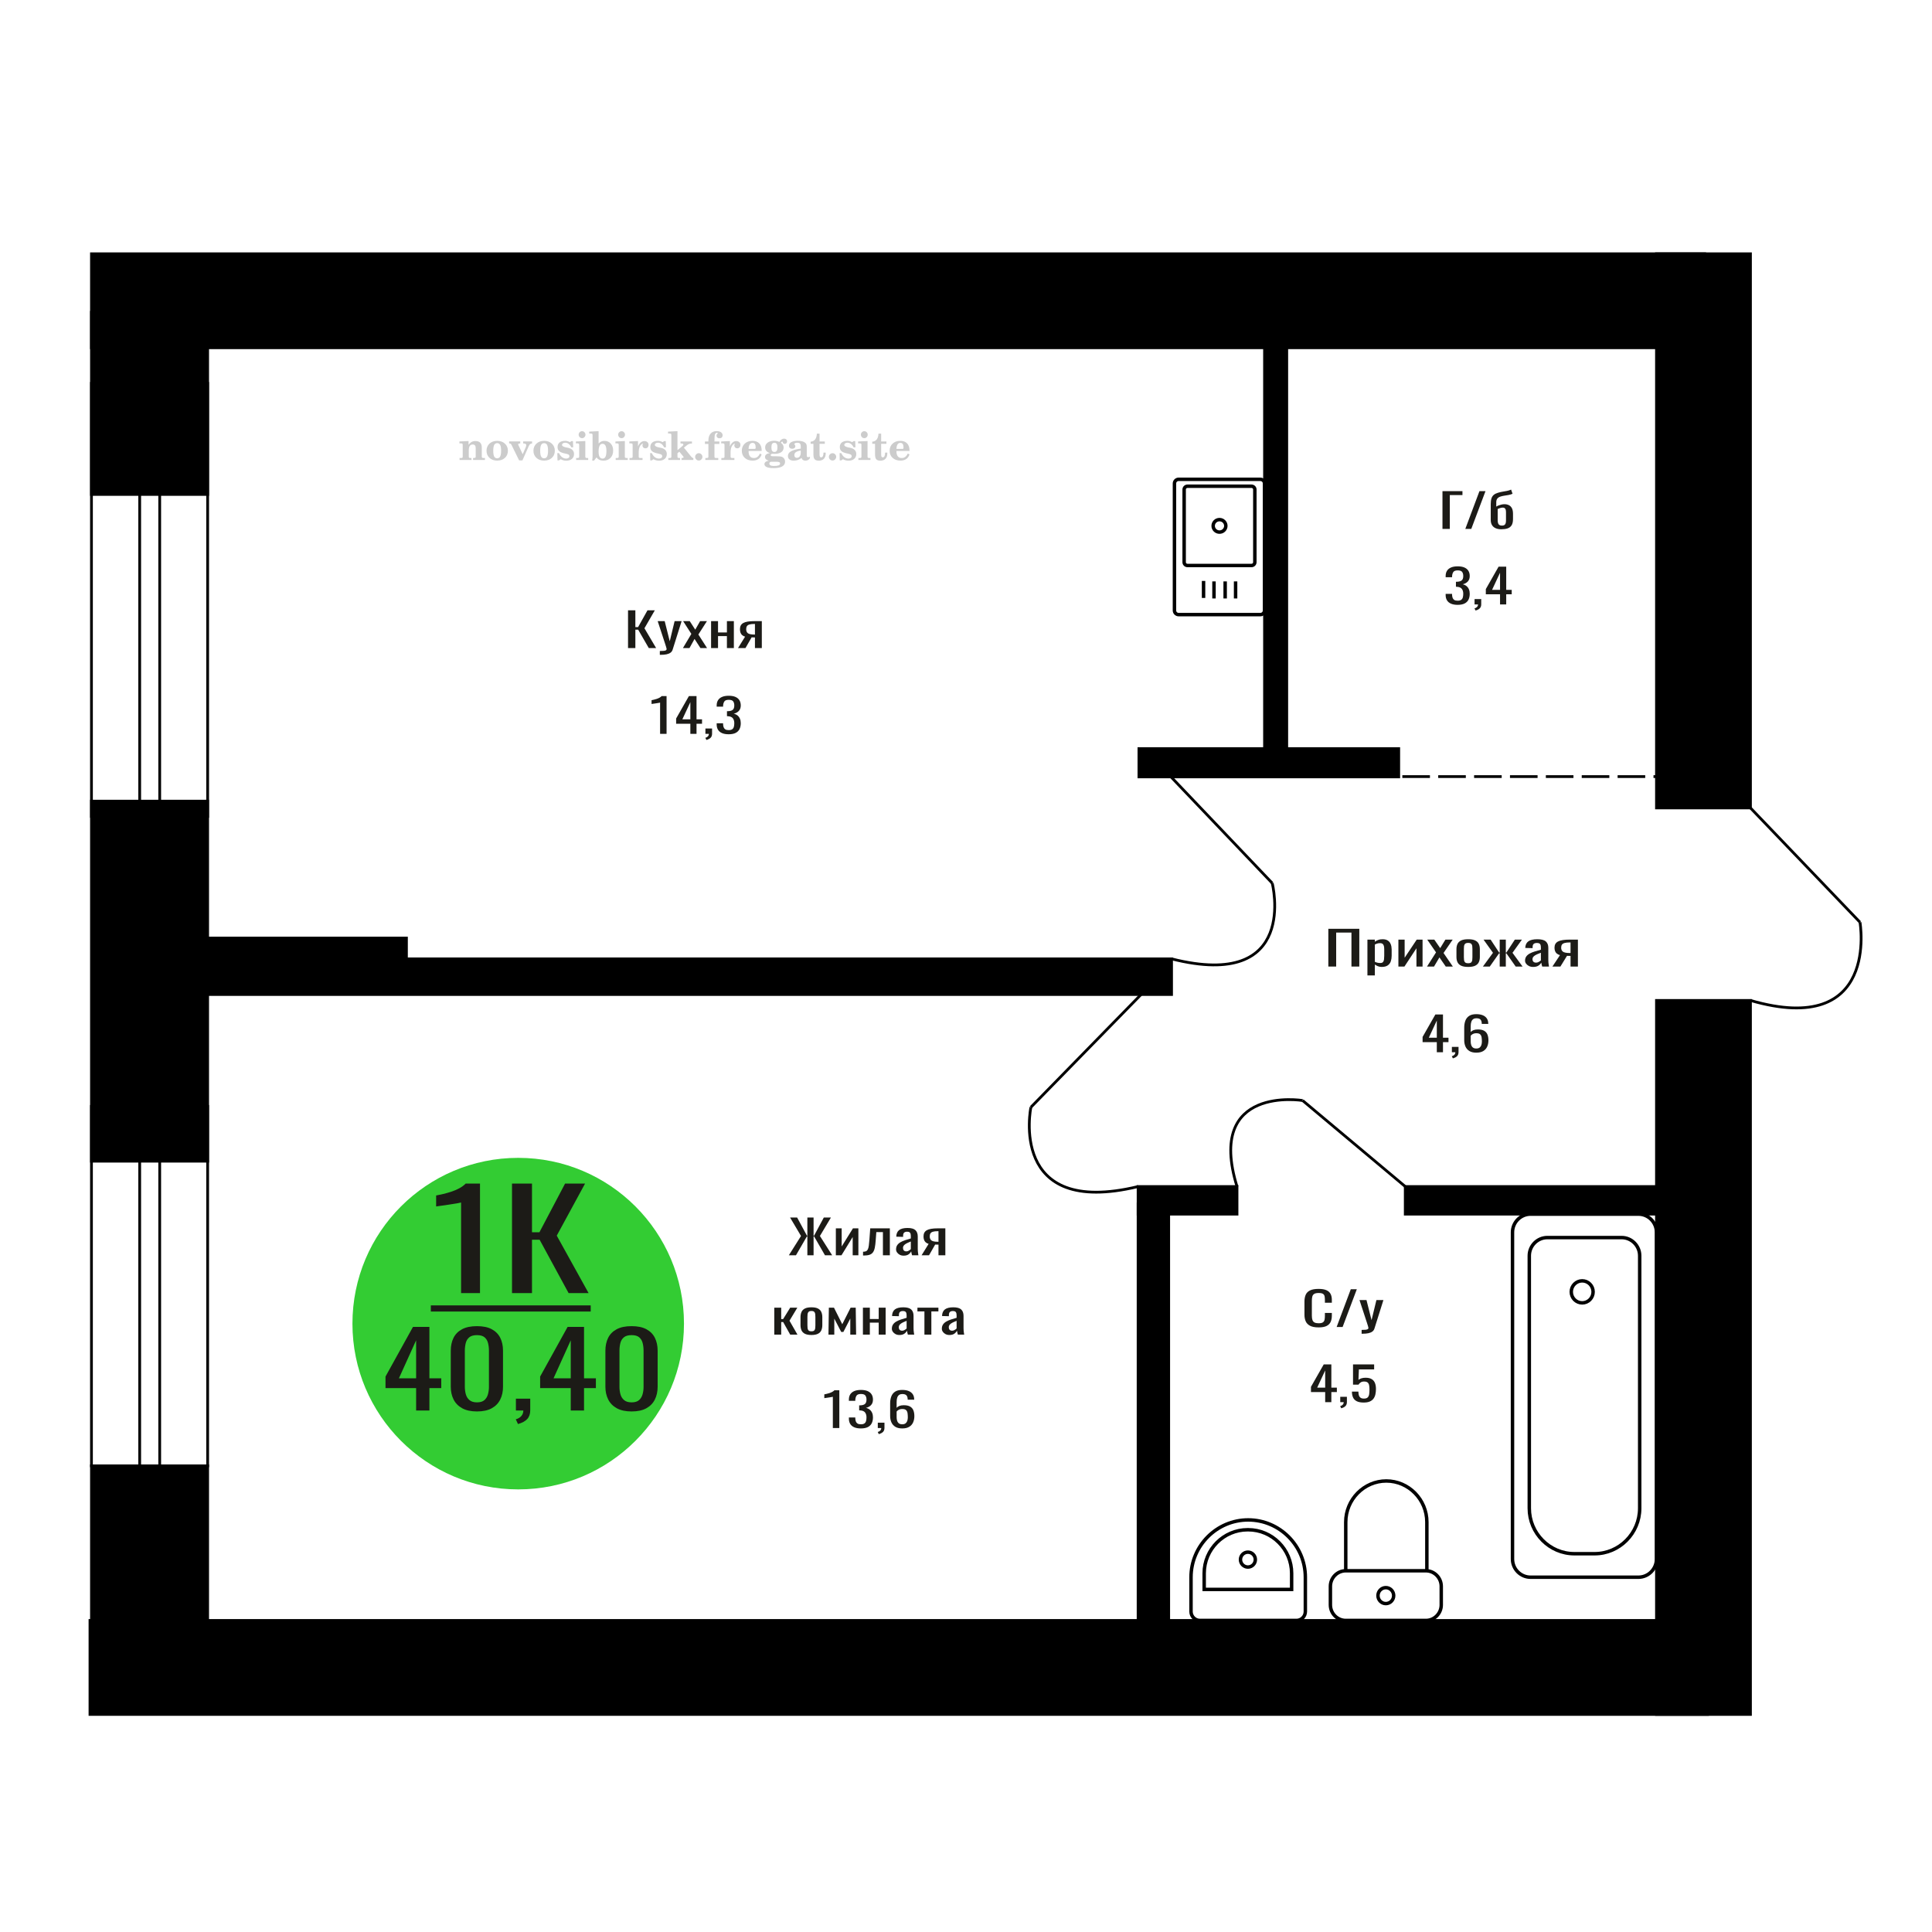<?xml version="1.0" encoding="UTF-8"?>
<!DOCTYPE svg PUBLIC "-//W3C//DTD SVG 1.1//EN" "http://www.w3.org/Graphics/SVG/1.1/DTD/svg11.dtd">
<!-- Creator: CorelDRAW 2019 -->
<svg xmlns="http://www.w3.org/2000/svg" xml:space="preserve" width="140mm" height="140mm" version="1.1" style="shape-rendering:geometricPrecision; text-rendering:geometricPrecision; image-rendering:optimizeQuality; fill-rule:evenodd; clip-rule:evenodd"
viewBox="0 0 14000 14000"
 xmlns:xlink="http://www.w3.org/1999/xlink">
 <defs>
  <style type="text/css">
   <![CDATA[
    .str0 {stroke:black;stroke-width:25;stroke-miterlimit:22.926}
    .str2 {stroke:black;stroke-width:25.01;stroke-miterlimit:22.926}
    .str1 {stroke:black;stroke-width:20;stroke-miterlimit:22.926}
    .str3 {stroke:black;stroke-width:20;stroke-miterlimit:22.926;stroke-dasharray:200 60}
    .fil0 {fill:none}
    .fil5 {fill:black}
    .fil4 {fill:#1C1B17}
    .fil3 {fill:#33CC33}
    .fil1 {fill:#1C1B17;fill-rule:nonzero}
    .fil2 {fill:#CCCCCC;fill-rule:nonzero}
   ]]>
  </style>
 </defs>
 <g id="Слой_x0020_1">
  <path class="fil0 str0" d="M8510.53 3503.28l0 920.44c0,16.51 13.7,30.02 30.46,30.02l591.85 0c16.75,0 30.46,-13.51 30.46,-30.02l0 -920.44c0,-16.51 -13.71,-30.03 -30.46,-30.03l-591.85 0c-16.76,0 -30.46,13.52 -30.46,30.03zm70.29 43.77l0 527.07c0,12.96 10.76,23.56 23.9,23.56l464.38 0c13.14,0 23.9,-10.6 23.9,-23.56l0 -527.07c0,-12.96 -10.76,-23.56 -23.9,-23.56l-464.38 0c-13.14,0 -23.9,10.6 -23.9,23.56zm210.15 263.53c0,25.01 20.57,45.29 45.94,45.29 25.37,0 45.94,-20.28 45.94,-45.29 0,-25 -20.57,-45.28 -45.94,-45.28 -25.37,0 -45.94,20.28 -45.94,45.28zm-69.54 399.03l0 123.43m75.58 -120l0 123.43m80.99 -123.43l0 123.43m75.58 -123.43l0 123.43"/>
  <path class="fil1" d="M9555.12 9618.8c-26.95,0 -47.88,-4.05 -62.76,-12.16 -14.9,-8.11 -25.24,-19.03 -31.04,-32.77 -5.79,-13.73 -8.7,-29.05 -8.7,-45.94l0 -96.6c0,-18.47 2.91,-34.57 8.7,-48.31 5.8,-13.73 16.14,-24.37 31.04,-31.92 14.88,-7.54 35.81,-11.31 62.76,-11.31 23.83,0 42.71,3.15 56.67,9.45 13.95,6.31 23.97,15.32 30.08,27.03 6.12,11.71 9.17,25.78 9.17,42.22l0 21.62 -50.3 0 0 -19.25c0,-10.14 -0.71,-19.09 -2.12,-26.86 -1.42,-7.77 -5.25,-13.79 -11.52,-18.07 -6.27,-4.28 -16.78,-6.42 -31.5,-6.42 -15.05,0 -26.02,2.31 -32.92,6.93 -6.89,4.61 -11.36,11.14 -13.39,19.59 -2.05,8.44 -3.07,18.29 -3.07,29.55l0 108.43c0,13.74 1.58,24.61 4.71,32.6 3.13,8 8.31,13.68 15.52,17.06 7.21,3.38 16.92,5.07 29.15,5.07 14.42,0 24.76,-2.31 31.02,-6.93 6.28,-4.61 10.19,-10.98 11.76,-19.08 1.56,-8.11 2.36,-17.57 2.36,-28.38l0 -20.26 50.3 0 0 20.26c0,16.67 -2.82,31.36 -8.46,44.08 -5.64,12.73 -15.35,22.64 -29.15,29.73 -13.79,7.09 -33.22,10.64 -58.31,10.64z"/>
  <polygon id="1" class="fil1" points="9685.84,9615.76 9788.33,9342.15 9832.07,9342.15 9729.09,9615.76 "/>
  <path id="2" class="fil1" d="M9866.85 9664.74l0 -27.7c12.22,0 21.94,-0.39 29.15,-1.18 7.21,-0.79 12.39,-2.25 15.52,-4.39 3.13,-2.14 4.7,-5.13 4.7,-8.95 0,-2.03 -1.1,-6.53 -3.3,-13.52 -2.18,-6.98 -4.53,-14.41 -7.04,-22.29l-54.55 -166.19 50.78 0 36.68 145.92 35.27 -145.92 50.78 0 -64.89 206.05c-2.82,9.46 -7.99,16.95 -15.51,22.46 -7.53,5.52 -17.16,9.52 -28.93,11.99 -11.74,2.48 -25.93,3.72 -42.55,3.72l-6.11 0z"/>
  <path class="fil2" d="M3330.14 3333.17l0 -14.11 13.22 -0.28c3.86,-0.29 6.44,-1.13 7.71,-2.54 1.27,-1.41 1.93,-4.05 1.93,-7.91l0 -84.43c0,-4.56 -0.99,-7.52 -3.01,-9.03 -2.02,-1.46 -6.21,-2.21 -12.56,-2.21 -0.84,0 -2.21,0.05 -4.09,0.14 -1.88,0.1 -3.29,0.14 -4.33,0.14l0 -13.82 66.37 -3.11 0 27.05c6.78,-9.32 14.21,-16.14 22.25,-20.51 8.04,-4.38 17.26,-6.54 27.61,-6.54 15.66,0 27.24,4 34.76,12 7.53,7.99 11.29,20.27 11.29,36.83l0 63.49c0,3.86 0.66,6.5 1.98,7.95 1.36,1.51 3.9,2.31 7.66,2.5l13.22 0.28 0 14.11 -86.08 0 0 -14.11 9.69 -0.71c3.86,-0.18 6.4,-0.98 7.62,-2.4 1.27,-1.41 1.88,-4.04 1.88,-7.9l0 -58.98c0,-9.79 -1.69,-16.93 -5.03,-21.31 -3.34,-4.42 -8.75,-6.63 -16.18,-6.63 -10.16,0 -17.54,3.48 -22.15,10.49 -4.57,6.96 -6.87,18.44 -6.87,34.43l0 42.28c0,3.86 0.66,6.5 1.93,7.91 1.27,1.41 3.81,2.25 7.66,2.54l9.88 0.28 0 14.11 -86.36 0z"/>
  <path id="1" class="fil2" d="M3525.49 3266.33c0,-21.12 7.19,-38.33 21.54,-51.69 14.39,-13.36 33.02,-20.04 55.88,-20.04 22.67,0 41.25,6.68 55.74,20.08 14.53,13.41 21.78,30.63 21.78,51.65 0,21.03 -7.2,38.19 -21.55,51.46 -14.39,13.26 -33.02,19.9 -55.97,19.9 -22.95,0 -41.63,-6.64 -55.93,-19.85 -14.34,-13.22 -21.49,-30.39 -21.49,-51.51zm48.82 0c0,18.96 2.26,32.79 6.77,41.53 4.52,8.8 11.67,13.17 21.55,13.17 9.92,0 17.17,-4.37 21.77,-13.17 4.61,-8.74 6.92,-22.57 6.92,-41.53 0,-19.19 -2.26,-33.16 -6.82,-41.91 -4.56,-8.79 -11.76,-13.17 -21.59,-13.17 -9.97,0 -17.22,4.38 -21.78,13.17 -4.56,8.75 -6.82,22.72 -6.82,41.91z"/>
  <path id="2" class="fil2" d="M3706.9 3224.52c-2.11,-4.57 -4.33,-7.62 -6.58,-9.08 -2.31,-1.46 -5.6,-2.21 -9.83,-2.21l-1.09 0 0 -14.4 80.53 0 0 14.4 -6.07 0.56c-3.2,0.28 -5.5,0.85 -6.91,1.79 -1.36,0.89 -2.07,2.3 -2.07,4.14 0,0.8 0.33,2.11 0.89,3.85 0.61,1.74 1.37,3.53 2.31,5.37l29.63 62.46 23.14 -53.62c0.76,-1.83 1.32,-3.9 1.79,-6.16 0.47,-2.26 0.71,-4.24 0.71,-5.98 0,-3.48 -1.32,-6.3 -3.96,-8.37 -2.58,-2.02 -6.25,-3.2 -10.95,-3.48l-7.44 -0.56 0 -14.4 64.63 0 0 14.96c-6.07,0.28 -10.77,1.69 -14.11,4.28 -3.39,2.54 -6.73,7.62 -10.16,15.15l-45.72 102.77 -23.99 0 -54.75 -111.47z"/>
  <path id="3" class="fil2" d="M3865.56 3266.33c0,-21.12 7.19,-38.33 21.54,-51.69 14.39,-13.36 33.02,-20.04 55.88,-20.04 22.67,0 41.25,6.68 55.74,20.08 14.53,13.41 21.78,30.63 21.78,51.65 0,21.03 -7.2,38.19 -21.55,51.46 -14.39,13.26 -33.02,19.9 -55.97,19.9 -22.95,0 -41.63,-6.64 -55.93,-19.85 -14.34,-13.22 -21.49,-30.39 -21.49,-51.51zm48.82 0c0,18.96 2.26,32.79 6.77,41.53 4.52,8.8 11.67,13.17 21.55,13.17 9.92,0 17.17,-4.37 21.77,-13.17 4.61,-8.74 6.92,-22.57 6.92,-41.53 0,-19.19 -2.26,-33.16 -6.82,-41.91 -4.56,-8.79 -11.76,-13.17 -21.59,-13.17 -9.97,0 -17.22,4.38 -21.78,13.17 -4.56,8.75 -6.82,22.72 -6.82,41.91z"/>
  <path id="4" class="fil2" d="M4038.79 3283.5l12.18 0c5.79,12.79 13.12,22.58 22.01,29.35 8.94,6.77 18.87,10.16 29.87,10.16 7.2,0 12.89,-1.6 17.08,-4.75 4.23,-3.2 6.35,-7.43 6.35,-12.79 0,-4.8 -1.84,-8.47 -5.55,-11.06 -3.72,-2.59 -11.62,-5.13 -23.76,-7.62 -20.84,-4 -35.51,-9.64 -44.02,-16.84 -8.52,-7.19 -12.75,-17.26 -12.75,-30.19 0,-14.35 4.75,-25.45 14.25,-33.31 9.5,-7.9 23,-11.85 40.45,-11.85 6.49,0 12.7,0.8 18.49,2.45 5.83,1.64 11.15,3.99 15.94,7.1l11.06 -7.57 11.61 0 1.37 45.15 -13.27 0c-4.93,-10.58 -11.33,-18.91 -19.14,-24.88 -7.81,-5.98 -16.18,-8.99 -25.16,-8.99 -6.82,0 -12.37,1.51 -16.65,4.57 -4.33,3.05 -6.5,6.86 -6.5,11.47 0,8.75 11.15,15.1 33.4,19.05 2.68,0.47 4.75,0.85 6.21,1.13 15.71,2.92 27.56,8.23 35.46,15.95 7.91,7.71 11.86,17.73 11.86,30.01 0,14.81 -4.99,26.53 -14.96,35.18 -9.97,8.7 -23.57,13.03 -40.83,13.03 -7.71,0 -15.05,-0.89 -21.92,-2.73 -6.91,-1.83 -13.12,-4.47 -18.76,-7.95l-12.14 8.42 -11.34 0 -0.84 -52.49z"/>
  <path id="5" class="fil2" d="M4193.11 3149.73c0,-7.01 2.4,-12.94 7.25,-17.78 4.84,-4.89 10.67,-7.34 17.59,-7.34 6.63,0 12.37,2.45 17.26,7.38 4.85,4.94 7.29,10.82 7.29,17.74 0,6.91 -2.4,12.84 -7.24,17.87 -4.85,5.03 -10.59,7.53 -17.31,7.53 -6.92,0 -12.75,-2.45 -17.59,-7.39 -4.85,-4.94 -7.25,-10.91 -7.25,-18.01zm48.26 158.56c0,3.95 0.66,6.68 1.93,8.09 1.32,1.41 3.91,2.21 7.76,2.4l11.2 0.28 0 14.11 -87.21 0 0 -14.11 12.28 -0.28c3.81,-0.19 6.39,-0.99 7.71,-2.5 1.37,-1.45 2.02,-4.14 2.02,-7.99l0 -84.48c0,-4.47 -0.98,-7.48 -3.01,-8.94 -2.02,-1.46 -6.16,-2.21 -12.41,-2.21 -0.85,0 -2.17,0.05 -4.1,0.14 -1.88,0.1 -3.34,0.14 -4.46,0.14l0 -13.82 68.29 -3.11 0 112.28z"/>
  <path id="6" class="fil2" d="M4366.11 3215.77c-9.59,0 -16.74,4.75 -21.4,14.25 -4.7,9.55 -7.05,23.99 -7.05,43.37 0,16.27 2.39,28.64 7.24,37.16 4.84,8.51 11.9,12.74 21.21,12.74 9.64,0 16.75,-4.47 21.36,-13.45 4.61,-8.94 6.91,-22.81 6.91,-41.53 0,-17.69 -2.35,-30.81 -7.05,-39.51 -4.66,-8.71 -11.76,-13.03 -21.22,-13.03zm-74.97 121.92c0.94,-5.32 1.64,-10.59 2.07,-15.81 0.47,-5.22 0.7,-10.58 0.7,-16.09l0 -153.48c0,-4.42 -0.99,-7.38 -2.92,-8.84 -1.92,-1.46 -6.02,-2.21 -12.22,-2.21 -0.85,0 -2.26,0.05 -4.29,0.14 -2.02,0.1 -3.66,0.14 -4.84,0.14l0 -13.83 68.02 -3.38 0 89.79c5.78,-6.58 12.08,-11.43 18.86,-14.58 6.82,-3.11 14.44,-4.66 22.9,-4.66 19.01,0 34.39,6.49 46.15,19.48 11.76,12.98 17.64,30 17.64,51.03 0,21.87 -6.5,39.42 -19.43,52.68 -12.94,13.27 -29.96,19.9 -51.13,19.9 -11.19,0 -20.93,-1.98 -29.26,-5.93 -8.32,-3.9 -15.24,-9.83 -20.74,-17.73l-18.01 23.38 -13.5 0z"/>
  <path id="7" class="fil2" d="M4479.61 3149.73c0,-7.01 2.4,-12.94 7.25,-17.78 4.84,-4.89 10.67,-7.34 17.59,-7.34 6.63,0 12.37,2.45 17.26,7.38 4.85,4.94 7.29,10.82 7.29,17.74 0,6.91 -2.4,12.84 -7.24,17.87 -4.85,5.03 -10.59,7.53 -17.31,7.53 -6.92,0 -12.75,-2.45 -17.59,-7.39 -4.85,-4.94 -7.25,-10.91 -7.25,-18.01zm48.26 158.56c0,3.95 0.66,6.68 1.93,8.09 1.32,1.41 3.91,2.21 7.76,2.4l11.2 0.28 0 14.11 -87.21 0 0 -14.11 12.28 -0.28c3.81,-0.19 6.39,-0.99 7.71,-2.5 1.37,-1.45 2.02,-4.14 2.02,-7.99l0 -84.48c0,-4.47 -0.98,-7.48 -3.01,-8.94 -2.02,-1.46 -6.16,-2.21 -12.41,-2.21 -0.85,0 -2.17,0.05 -4.1,0.14 -1.88,0.1 -3.34,0.14 -4.46,0.14l0 -13.82 68.29 -3.11 0 112.28z"/>
  <path id="8" class="fil2" d="M4561.5 3333.17l0 -14.11 13.22 -0.28c3.86,-0.29 6.44,-1.13 7.71,-2.54 1.27,-1.41 1.93,-4.05 1.93,-7.91l0 -84.47c0,-4.52 -0.99,-7.53 -3.01,-8.99 -2.02,-1.46 -6.21,-2.21 -12.56,-2.21 -0.84,0 -2.21,0.05 -4.09,0.14 -1.88,0.1 -3.29,0.14 -4.33,0.14l0 -13.82 62.89 -3.11 0 38.85c5.55,-12.74 12.14,-22.39 19.9,-28.88 7.71,-6.44 16.41,-9.69 26.15,-9.69 9.03,0 16.37,2.54 22.01,7.58 5.65,5.08 8.47,11.52 8.47,19.42 0,7.72 -2.07,13.88 -6.26,18.53 -4.18,4.66 -9.69,6.97 -16.51,6.97 -6.35,0 -11.52,-2.03 -15.52,-6.12 -4,-4.09 -6.02,-9.41 -6.02,-15.94 0,-2.59 0.42,-4.94 1.27,-7.15 0.8,-2.21 2.12,-4.33 3.86,-6.35 -10.49,3.38 -18.44,10.67 -23.94,21.77 -5.51,11.11 -8.28,25.59 -8.28,43.42l0 29.91c0,3.86 0.66,6.5 1.97,7.95 1.37,1.51 3.91,2.31 7.67,2.5l18.02 0.28 0 14.11 -94.55 0z"/>
  <path id="9" class="fil2" d="M4711.13 3283.5l12.18 0c5.79,12.79 13.12,22.58 22.01,29.35 8.94,6.77 18.87,10.16 29.87,10.16 7.2,0 12.89,-1.6 17.08,-4.75 4.23,-3.2 6.35,-7.43 6.35,-12.79 0,-4.8 -1.84,-8.47 -5.55,-11.06 -3.72,-2.59 -11.62,-5.13 -23.76,-7.62 -20.84,-4 -35.51,-9.64 -44.02,-16.84 -8.52,-7.19 -12.75,-17.26 -12.75,-30.19 0,-14.35 4.75,-25.45 14.25,-33.31 9.5,-7.9 23,-11.85 40.45,-11.85 6.49,0 12.7,0.8 18.49,2.45 5.83,1.64 11.15,3.99 15.94,7.1l11.06 -7.57 11.61 0 1.37 45.15 -13.27 0c-4.93,-10.58 -11.33,-18.91 -19.14,-24.88 -7.81,-5.98 -16.18,-8.99 -25.16,-8.99 -6.82,0 -12.37,1.51 -16.65,4.57 -4.33,3.05 -6.5,6.86 -6.5,11.47 0,8.75 11.15,15.1 33.4,19.05 2.68,0.47 4.75,0.85 6.21,1.13 15.71,2.92 27.56,8.23 35.46,15.95 7.91,7.71 11.86,17.73 11.86,30.01 0,14.81 -4.99,26.53 -14.96,35.18 -9.97,8.7 -23.57,13.03 -40.83,13.03 -7.71,0 -15.05,-0.89 -21.92,-2.73 -6.91,-1.83 -13.12,-4.47 -18.76,-7.95l-12.14 8.42 -11.34 0 -0.84 -52.49z"/>
  <path id="10" class="fil2" d="M4864.89 3152.27c0,-4.38 -0.94,-7.34 -2.82,-8.8 -1.88,-1.46 -5.93,-2.21 -12.14,-2.21 -0.7,0 -2.12,0.05 -4.19,0.14 -2.02,0.1 -3.66,0.14 -4.84,0.14l0 -13.83 68.3 -3.38 0 137.96 33.91 -28.51c2.96,-2.4 5.13,-4.56 6.54,-6.54 1.46,-1.97 2.16,-3.85 2.16,-5.59 0,-2.78 -1.31,-4.8 -3.95,-6.12 -2.59,-1.36 -6.54,-2.02 -11.76,-2.02 -0.47,0 -1.27,0.05 -2.35,0.14 -1.08,0.09 -1.93,0.14 -2.49,0.14l0 -14.67 82.92 0 0 14.67c-7.15,0 -13.59,0.94 -19.33,2.82 -5.74,1.88 -11.15,4.89 -16.18,9.03l-22.86 18.35 52.73 64.86c2.82,3.58 5.45,6.21 7.81,7.81 2.4,1.6 4.89,2.4 7.43,2.4l0.56 0 0 14.11 -85.51 0 0 -14.11 6.77 -0.28c2.59,-0.19 4.52,-0.76 5.93,-1.7 1.36,-0.98 2.07,-2.3 2.07,-3.95 0,-1.55 -1.27,-3.9 -3.72,-7.01 -0.65,-0.84 -1.12,-1.45 -1.41,-1.78l-25.73 -31.28 -13.54 11 0 24.27c0,3.86 0.66,6.5 1.93,7.95 1.27,1.51 3.85,2.31 7.71,2.5l9.27 0.28 0 14.11 -85.23 0 0 -14.11 12.23 -0.28c3.76,-0.19 6.35,-0.99 7.71,-2.5 1.36,-1.45 2.07,-4.09 2.07,-7.95l0 -156.06z"/>
  <path id="11" class="fil2" d="M5063.62 3284.06c7.15,0 13.35,2.59 18.58,7.81 5.22,5.18 7.85,11.38 7.85,18.63 0,7.29 -2.59,13.54 -7.81,18.77 -5.17,5.22 -11.38,7.85 -18.62,7.85 -7.2,0 -13.36,-2.63 -18.54,-7.85 -5.22,-5.23 -7.8,-11.48 -7.8,-18.77 0,-7.15 2.63,-13.36 7.85,-18.58 5.22,-5.22 11.38,-7.86 18.49,-7.86z"/>
  <path id="12" class="fil2" d="M5108.21 3216.9l0 -17.78 25.02 0 0 -5.65c0,-21.97 5.22,-38.99 15.71,-51.17 10.49,-12.19 25.21,-18.26 44.12,-18.26 13.27,0 23.76,2.73 31.52,8.14 7.76,5.41 11.66,12.7 11.66,21.87 0,6.82 -2.07,12.19 -6.21,16.09 -4.14,3.9 -9.87,5.83 -17.26,5.83 -6.07,0 -11.01,-1.78 -14.82,-5.36 -3.81,-3.57 -5.73,-8.18 -5.73,-13.78 0,-5.88 2.63,-11.1 7.95,-15.71 1.08,-1.08 1.64,-1.79 1.64,-2.07 0,-0.99 -0.47,-1.74 -1.36,-2.16 -0.94,-0.47 -2.45,-0.71 -4.57,-0.71 -7,0 -11.85,3.58 -14.53,10.68 -2.73,7.1 -4.09,21.54 -4.09,43.32l0 8.94 35.51 0 0 17.78 -35.51 0 0 91.43c0,4.14 0.84,6.97 2.59,8.47 1.74,1.51 5.08,2.26 10.01,2.26l15.06 0 0 14.11 -93.7 0 0 -14.11 12.37 -0.28c3.76,-0.19 6.3,-0.99 7.67,-2.5 1.31,-1.45 1.97,-4.09 1.97,-7.95l0 -91.43 -25.02 0z"/>
  <path id="13" class="fil2" d="M5227.21 3333.17l0 -14.11 13.22 -0.28c3.86,-0.29 6.44,-1.13 7.71,-2.54 1.27,-1.41 1.93,-4.05 1.93,-7.91l0 -84.47c0,-4.52 -0.99,-7.53 -3.01,-8.99 -2.02,-1.46 -6.21,-2.21 -12.56,-2.21 -0.84,0 -2.21,0.05 -4.09,0.14 -1.88,0.1 -3.29,0.14 -4.33,0.14l0 -13.82 62.89 -3.11 0 38.85c5.55,-12.74 12.14,-22.39 19.9,-28.88 7.71,-6.44 16.41,-9.69 26.15,-9.69 9.03,0 16.37,2.54 22.01,7.58 5.65,5.08 8.47,11.52 8.47,19.42 0,7.72 -2.07,13.88 -6.26,18.53 -4.18,4.66 -9.69,6.97 -16.51,6.97 -6.35,0 -11.52,-2.03 -15.52,-6.12 -4,-4.09 -6.02,-9.41 -6.02,-15.94 0,-2.59 0.42,-4.94 1.27,-7.15 0.8,-2.21 2.12,-4.33 3.86,-6.35 -10.49,3.38 -18.44,10.67 -23.94,21.77 -5.51,11.11 -8.28,25.59 -8.28,43.42l0 29.91c0,3.86 0.66,6.5 1.97,7.95 1.37,1.51 3.91,2.31 7.67,2.5l18.02 0.28 0 14.11 -94.55 0z"/>
  <path id="14" class="fil2" d="M5506.66 3286.6l12.42 5.93c-4.42,14.77 -12.14,26.01 -23.19,33.68 -11.1,7.67 -25.17,11.48 -42.24,11.48 -23.43,0 -42.29,-6.59 -56.68,-19.71 -14.35,-13.13 -21.54,-30.34 -21.54,-51.65 0,-21.26 7.15,-38.57 21.4,-51.83 14.3,-13.27 32.97,-19.9 56.02,-19.9 21.02,0 37.35,6.07 49.01,18.25 11.67,12.14 17.5,29.21 17.5,51.13l0 3.71 -94.83 0 0 1.93c0,16.33 3.3,28.65 9.83,36.97 6.59,8.33 16.37,12.47 29.31,12.47 9.45,0 17.78,-2.73 24.93,-8.19 7.19,-5.45 13.21,-13.54 18.06,-24.27zm-82.13 -33.58l43.37 0c2.96,0 5.03,-0.66 6.21,-1.93 1.18,-1.27 1.79,-3.62 1.79,-7.05 0,-12.14 -1.84,-20.98 -5.46,-26.49 -3.62,-5.5 -9.31,-8.27 -17.12,-8.27 -8.98,0 -15.85,3.62 -20.6,10.81 -4.71,7.25 -7.43,18.21 -8.19,32.93z"/>
  <path id="15" class="fil2" d="M5571.19 3338.3c-9.12,-2.31 -15.99,-5.69 -20.65,-10.26 -4.65,-4.56 -6.96,-10.16 -6.96,-16.88 0,-7.43 3.06,-13.55 9.22,-18.39 6.16,-4.8 15.05,-8.09 26.62,-9.84 -11.38,-3.05 -20.03,-8.04 -26.01,-15.05 -5.97,-6.96 -8.98,-15.47 -8.98,-25.49 0,-14.3 6.07,-25.97 18.2,-34.9 12.14,-8.99 27.99,-13.45 47.56,-13.45 6.91,0 13.4,0.7 19.56,2.07 6.17,1.36 12.14,3.43 17.92,6.16l4.85 -7.01c3.76,-5.36 8.28,-9.46 13.5,-12.37 5.22,-2.92 10.68,-4.38 16.37,-4.38 6.25,0 11.33,1.79 15.28,5.37 3.96,3.62 5.93,8.23 5.93,13.82 0,5.51 -1.5,10.02 -4.56,13.46 -3.01,3.43 -6.96,5.17 -11.81,5.17 -3.34,0 -6.16,-0.7 -8.56,-2.12 -2.4,-1.45 -4.33,-3.62 -5.78,-6.53 -0.57,-1.13 -0.9,-2.5 -1.09,-4.14 -0.28,-2.31 -1.27,-3.48 -2.91,-3.58 -1.65,0 -3.48,0.8 -5.51,2.4 -2.02,1.6 -3.66,3.62 -4.93,6.07 6.96,4.8 12.04,9.92 15.24,15.43 3.19,5.55 4.79,11.9 4.79,19.05 0,14.34 -5.83,25.58 -17.45,33.72 -11.62,8.14 -27.75,12.23 -48.4,12.23 -1.74,0 -4.18,-0.09 -7.34,-0.28 -3.1,-0.19 -5.36,-0.28 -6.72,-0.28 -4.33,0 -7.72,0.8 -10.11,2.44 -2.45,1.6 -3.67,3.81 -3.67,6.64 0,3.24 1.08,5.5 3.24,6.77 2.17,1.27 5.93,1.93 11.34,1.93l20.46 0c10.72,0 20.08,0.33 28.03,1.03 8,0.71 13.45,1.6 16.51,2.68 7.72,2.78 13.74,7.34 18.06,13.78 4.33,6.45 6.5,13.88 6.5,22.3 0,14.86 -7.06,26.29 -21.17,34.29 -14.11,8 -34.34,11.99 -60.73,11.99 -22.43,0 -39.32,-2.44 -50.65,-7.29 -11.34,-4.89 -17.03,-12.13 -17.03,-21.77 0,-6.35 2.77,-11.62 8.28,-15.9 5.5,-4.28 13.36,-7.25 23.56,-8.89zm13.88 7.85c-3.58,1.46 -6.12,3.15 -7.62,5.04 -1.51,1.88 -2.26,4.32 -2.26,7.38 0,6.16 2.68,10.72 8,13.64 5.31,2.96 13.59,4.42 24.83,4.42 15.24,0 26.53,-1.41 33.82,-4.18 7.29,-2.83 10.96,-7.15 10.96,-13.08 0,-4.66 -1.97,-8.04 -5.93,-10.11 -3.95,-2.07 -10.72,-3.11 -20.32,-3.11l-41.48 0zm4.8 -104.51c0,11.61 1.74,20.08 5.22,25.4 3.53,5.31 8.98,7.99 16.46,7.99 7.53,0 13.08,-2.68 16.7,-8.09 3.57,-5.36 5.36,-13.78 5.36,-25.3 0,-11.29 -1.79,-19.66 -5.36,-25.07 -3.62,-5.41 -9.17,-8.14 -16.7,-8.14 -7.48,0 -12.93,2.73 -16.46,8.14 -3.48,5.41 -5.22,13.78 -5.22,25.07z"/>
  <path id="16" class="fil2" d="M5802.43 3264.87c-16.7,2.68 -28.6,6.63 -35.66,11.86 -7.1,5.22 -10.63,12.55 -10.63,22.06 0,5.78 1.6,10.34 4.75,13.78 3.15,3.38 7.43,5.08 12.75,5.08 8.7,0 15.71,-3.25 20.93,-9.74 5.22,-6.49 7.86,-15.38 7.86,-26.67l0 -16.37zm43.74 35.75c0,4.52 0.8,7.71 2.4,9.64 1.6,1.93 4.23,2.87 7.81,2.87 1.64,0 3.52,-0.47 5.64,-1.46 2.12,-0.94 3.43,-1.41 4,-1.41 1.08,0 1.97,0.33 2.63,1.08 0.61,0.76 0.94,1.79 0.94,3.2 0,5.88 -3.34,11.25 -10.06,16.14 -6.73,4.84 -14.77,7.29 -24.13,7.29 -7.01,0 -12.98,-1.84 -17.92,-5.55 -4.99,-3.72 -7.9,-8.52 -8.85,-14.35 -7.71,6.3 -16.46,11.2 -26.24,14.68 -9.79,3.48 -19.85,5.22 -30.25,5.22 -13.5,0 -23.99,-2.92 -31.42,-8.8 -7.43,-5.88 -11.14,-14.16 -11.14,-24.83 0,-14.21 7.47,-25.64 22.38,-34.2 14.92,-8.61 38.53,-15.05 70.75,-19.38l0 -15.33c0,-9.93 -1.98,-16.94 -5.93,-21.07 -3.95,-4.14 -10.53,-6.21 -19.71,-6.21 -5.97,0 -11,0.98 -15.05,2.96 -4.09,1.98 -6.16,4.28 -6.16,6.82 0,0.66 1.22,2.54 3.67,5.69 2.44,3.11 3.67,6.59 3.67,10.49 0,5.32 -2.07,9.6 -6.26,12.89 -4.18,3.24 -9.64,4.89 -16.32,4.89 -6.82,0 -12.47,-1.97 -16.98,-5.93 -4.47,-3.95 -6.73,-8.89 -6.73,-14.86 0,-11.76 5.65,-20.88 16.94,-27.37 11.33,-6.45 27.28,-9.69 47.97,-9.69 11.57,0 21.73,1.17 30.53,3.52 8.75,2.31 15.99,5.79 21.68,10.35 4.52,3.53 7.67,7.48 9.46,11.95 1.79,4.42 2.68,11.24 2.68,20.41l0 60.35z"/>
  <path id="17" class="fil2" d="M5982.91 3279.83c0,0.66 0.09,1.65 0.24,2.96 0.14,1.32 0.18,2.31 0.18,2.97 0,16.51 -4.37,29.39 -13.12,38.66 -8.8,9.22 -20.98,13.83 -36.55,13.83 -14.2,0 -24.32,-3.34 -30.29,-10.07 -5.97,-6.68 -8.94,-18.48 -8.94,-35.41l0 -77 -20.32 0 0 -15.15c13.97,-0.89 24.84,-6.35 32.55,-16.27 7.72,-9.93 11.95,-23.95 12.7,-41.96l19.38 0 0 56.73 38.1 0 0 16.65 -38.1 0 0 74.78c0,9.55 0.9,15.9 2.64,19.01 1.74,3.15 4.79,4.7 9.22,4.7 5.41,0 9.5,-2.87 12.32,-8.56 2.77,-5.69 4.33,-14.3 4.61,-25.87l15.38 0z"/>
  <path id="18" class="fil2" d="M6032.82 3284.06c7.15,0 13.35,2.59 18.58,7.81 5.22,5.18 7.85,11.38 7.85,18.63 0,7.29 -2.59,13.54 -7.81,18.77 -5.17,5.22 -11.38,7.85 -18.62,7.85 -7.2,0 -13.36,-2.63 -18.54,-7.85 -5.22,-5.23 -7.8,-11.48 -7.8,-18.77 0,-7.15 2.63,-13.36 7.85,-18.58 5.22,-5.22 11.38,-7.86 18.49,-7.86z"/>
  <path id="19" class="fil2" d="M6084.09 3283.5l12.18 0c5.79,12.79 13.12,22.58 22.01,29.35 8.94,6.77 18.87,10.16 29.87,10.16 7.2,0 12.89,-1.6 17.08,-4.75 4.23,-3.2 6.35,-7.43 6.35,-12.79 0,-4.8 -1.84,-8.47 -5.55,-11.06 -3.72,-2.59 -11.62,-5.13 -23.76,-7.62 -20.84,-4 -35.51,-9.64 -44.02,-16.84 -8.52,-7.19 -12.75,-17.26 -12.75,-30.19 0,-14.35 4.75,-25.45 14.25,-33.31 9.5,-7.9 23,-11.85 40.45,-11.85 6.49,0 12.7,0.8 18.49,2.45 5.83,1.64 11.15,3.99 15.94,7.1l11.06 -7.57 11.61 0 1.37 45.15 -13.27 0c-4.93,-10.58 -11.33,-18.91 -19.14,-24.88 -7.81,-5.98 -16.18,-8.99 -25.16,-8.99 -6.82,0 -12.37,1.51 -16.65,4.57 -4.33,3.05 -6.5,6.86 -6.5,11.47 0,8.75 11.15,15.1 33.4,19.05 2.68,0.47 4.75,0.85 6.21,1.13 15.71,2.92 27.56,8.23 35.46,15.95 7.91,7.71 11.86,17.73 11.86,30.01 0,14.81 -4.99,26.53 -14.96,35.18 -9.97,8.7 -23.57,13.03 -40.83,13.03 -7.71,0 -15.05,-0.89 -21.92,-2.73 -6.91,-1.83 -13.12,-4.47 -18.76,-7.95l-12.14 8.42 -11.34 0 -0.84 -52.49z"/>
  <path id="20" class="fil2" d="M6238.41 3149.73c0,-7.01 2.4,-12.94 7.25,-17.78 4.84,-4.89 10.67,-7.34 17.59,-7.34 6.63,0 12.37,2.45 17.26,7.38 4.85,4.94 7.29,10.82 7.29,17.74 0,6.91 -2.4,12.84 -7.24,17.87 -4.85,5.03 -10.59,7.53 -17.31,7.53 -6.92,0 -12.75,-2.45 -17.59,-7.39 -4.85,-4.94 -7.25,-10.91 -7.25,-18.01zm48.26 158.56c0,3.95 0.66,6.68 1.93,8.09 1.32,1.41 3.91,2.21 7.76,2.4l11.2 0.28 0 14.11 -87.21 0 0 -14.11 12.28 -0.28c3.81,-0.19 6.39,-0.99 7.71,-2.5 1.37,-1.45 2.02,-4.14 2.02,-7.99l0 -84.48c0,-4.47 -0.98,-7.48 -3.01,-8.94 -2.02,-1.46 -6.16,-2.21 -12.41,-2.21 -0.85,0 -2.17,0.05 -4.1,0.14 -1.88,0.1 -3.34,0.14 -4.46,0.14l0 -13.82 68.29 -3.11 0 112.28z"/>
  <path id="21" class="fil2" d="M6429.38 3279.83c0,0.66 0.09,1.65 0.24,2.96 0.14,1.32 0.18,2.31 0.18,2.97 0,16.51 -4.37,29.39 -13.12,38.66 -8.8,9.22 -20.98,13.83 -36.55,13.83 -14.2,0 -24.32,-3.34 -30.29,-10.07 -5.97,-6.68 -8.94,-18.48 -8.94,-35.41l0 -77 -20.32 0 0 -15.15c13.97,-0.89 24.84,-6.35 32.55,-16.27 7.72,-9.93 11.95,-23.95 12.7,-41.96l19.38 0 0 56.73 38.1 0 0 16.65 -38.1 0 0 74.78c0,9.55 0.9,15.9 2.64,19.01 1.74,3.15 4.79,4.7 9.22,4.7 5.41,0 9.5,-2.87 12.32,-8.56 2.77,-5.69 4.33,-14.3 4.61,-25.87l15.38 0z"/>
  <path id="22" class="fil2" d="M6577.97 3286.6l12.42 5.93c-4.42,14.77 -12.14,26.01 -23.19,33.68 -11.1,7.67 -25.17,11.48 -42.24,11.48 -23.43,0 -42.29,-6.59 -56.68,-19.71 -14.35,-13.13 -21.54,-30.34 -21.54,-51.65 0,-21.26 7.15,-38.57 21.4,-51.83 14.3,-13.27 32.97,-19.9 56.02,-19.9 21.02,0 37.35,6.07 49.01,18.25 11.67,12.14 17.5,29.21 17.5,51.13l0 3.71 -94.83 0 0 1.93c0,16.33 3.3,28.65 9.83,36.97 6.59,8.33 16.37,12.47 29.31,12.47 9.45,0 17.78,-2.73 24.93,-8.19 7.19,-5.45 13.21,-13.54 18.06,-24.27zm-82.13 -33.58l43.37 0c2.96,0 5.03,-0.66 6.21,-1.93 1.18,-1.27 1.79,-3.62 1.79,-7.05 0,-12.14 -1.84,-20.98 -5.46,-26.49 -3.62,-5.5 -9.31,-8.27 -17.12,-8.27 -8.98,0 -15.85,3.62 -20.6,10.81 -4.71,7.25 -7.43,18.21 -8.19,32.93z"/>
  <circle class="fil3" cx="3755.14" cy="9591.48" r="1201.23"/>
  <path class="fil1" d="M3015.37 10221.15l0 -162.38 -221.83 0 0 -83.81 199.18 -359.93 118.94 0 0 372.65 85.89 0 0 71.09 -85.89 0 0 162.38 -96.29 0zm-124.59 -233.47l124.59 0 0 -275.37 -124.59 275.37z"/>
  <path id="1" class="fil1" d="M3456.2 10227.88c-43.42,0 -79.13,-7.73 -107.14,-23.19 -28,-15.47 -48.76,-36.67 -62.3,-63.61 -13.53,-26.94 -20.3,-57.62 -20.3,-92.04l0 -261.16c0,-35.42 6.61,-66.47 19.83,-93.16 13.21,-26.69 33.82,-47.52 61.83,-62.48 28,-14.97 64.03,-22.45 108.08,-22.45 44.05,0 79.93,7.48 107.61,22.45 27.69,14.96 48.14,35.79 61.36,62.48 13.21,26.69 19.82,57.74 19.82,93.16l0 261.16c0,34.92 -6.76,65.85 -20.3,92.79 -13.52,26.94 -34.13,48.02 -61.82,63.23 -27.69,15.22 -63.25,22.82 -106.67,22.82zm0 -65.85c23.92,0 42.01,-5.48 54.28,-16.46 12.26,-10.97 20.76,-25.07 25.48,-42.28 4.72,-17.21 7.08,-35.04 7.08,-53.5l0 -262.65c0,-19.46 -2.2,-37.79 -6.6,-55 -4.41,-17.21 -12.75,-31.06 -25.01,-41.53 -12.28,-10.48 -30.68,-15.72 -55.23,-15.72 -24.55,0 -43.1,5.24 -55.69,15.72 -12.59,10.47 -21.08,24.32 -25.49,41.53 -4.41,17.21 -6.61,35.54 -6.61,55l0 262.65c0,18.46 2.36,36.29 7.08,53.5 4.72,17.21 13.54,31.31 26.43,42.28 12.9,10.98 30.99,16.46 54.28,16.46z"/>
  <path id="2" class="fil1" d="M3753.54 10319.18l-16.05 -34.42c16.99,-4.49 30.36,-12.35 40.12,-23.58 9.76,-11.22 14.63,-24.57 14.63,-40.03l-53.8 0 0 -86.05 103.83 0 0 84.55c0,26.44 -7.23,47.52 -21.71,63.23 -14.47,15.72 -36.81,27.82 -67.02,36.3z"/>
  <path id="3" class="fil1" d="M4135.83 10221.15l0 -162.38 -221.82 0 0 -83.81 199.17 -359.93 118.94 0 0 372.65 85.89 0 0 71.09 -85.89 0 0 162.38 -96.29 0zm-124.59 -233.47l124.59 0 0 -275.37 -124.59 275.37z"/>
  <path id="4" class="fil1" d="M4576.66 10227.88c-43.42,0 -79.13,-7.73 -107.13,-23.19 -28.01,-15.47 -48.77,-36.67 -62.31,-63.61 -13.53,-26.94 -20.29,-57.62 -20.29,-92.04l0 -261.16c0,-35.42 6.61,-66.47 19.83,-93.16 13.2,-26.69 33.82,-47.52 61.82,-62.48 28,-14.97 64.03,-22.45 108.08,-22.45 44.05,0 79.93,7.48 107.62,22.45 27.69,14.96 48.13,35.79 61.35,62.48 13.21,26.69 19.82,57.74 19.82,93.16l0 261.16c0,34.92 -6.76,65.85 -20.3,92.79 -13.52,26.94 -34.13,48.02 -61.82,63.23 -27.69,15.22 -63.25,22.82 -106.67,22.82zm0 -65.85c23.92,0 42.01,-5.48 54.28,-16.46 12.26,-10.97 20.77,-25.07 25.48,-42.28 4.72,-17.21 7.08,-35.04 7.08,-53.5l0 -262.65c0,-19.46 -2.19,-37.79 -6.6,-55 -4.41,-17.21 -12.75,-31.06 -25.01,-41.53 -12.28,-10.48 -30.68,-15.72 -55.23,-15.72 -24.55,0 -43.1,5.24 -55.69,15.72 -12.59,10.47 -21.08,24.32 -25.48,41.53 -4.42,17.21 -6.61,35.54 -6.61,55l0 262.65c0,18.46 2.36,36.29 7.07,53.5 4.72,17.21 13.54,31.31 26.43,42.28 12.91,10.98 31,16.46 54.28,16.46z"/>
  <path class="fil1" d="M3341.09 9370.32l0 -656.41c-0.85,0.66 -10.47,2.62 -28.83,5.88 -18.38,3.27 -39.09,6.53 -62.17,9.8 -23.06,3.27 -43.57,6.2 -61.52,8.82 -17.94,2.61 -27.34,3.92 -28.19,3.92l0 -79.36c14.52,-2.61 31.39,-6.21 50.62,-10.78 19.23,-4.57 38.88,-10.12 58.96,-16.65 20.08,-6.53 39.3,-14.7 57.67,-24.5 18.38,-9.79 33.97,-21.22 46.78,-34.29l103.81 0 0 793.57 -137.13 0z"/>
  <polygon id="1" class="fil1" points="3710.2,9370.32 3710.2,8576.75 3855.03,8576.75 3855.03,8929.45 3908.86,8929.45 4094.69,8576.75 4239.51,8576.75 4034.46,8953.94 4265.15,9370.32 4120.33,9370.32 3910.14,8983.33 3855.03,8983.33 3855.03,9370.32 "/>
  <polygon id="2" class="fil4" points="3121.93,9459.38 4280.52,9459.38 4280.52,9503.91 3121.93,9503.91 "/>
  <polygon class="fil1" points="4550.94,4696.17 4550.94,4422.56 4604.07,4422.56 4604.07,4544.16 4623.82,4544.16 4692,4422.56 4745.13,4422.56 4669.9,4552.61 4754.53,4696.17 4701.4,4696.17 4624.3,4562.74 4604.07,4562.74 4604.07,4696.17 "/>
  <path id="1" class="fil1" d="M4781.34 4745.15l0 -27.7c12.22,0 21.94,-0.39 29.15,-1.18 7.21,-0.79 12.38,-2.25 15.52,-4.39 3.13,-2.14 4.7,-5.13 4.7,-8.95 0,-2.03 -1.1,-6.53 -3.3,-13.52 -2.18,-6.98 -4.54,-14.41 -7.04,-22.29l-54.55 -166.19 50.78 0 36.67 145.92 35.28 -145.92 50.78 0 -64.9 206.05c-2.81,9.46 -7.99,16.95 -15.5,22.46 -7.53,5.52 -17.17,9.52 -28.93,11.99 -11.75,2.48 -25.93,3.72 -42.55,3.72l-6.11 0z"/>
  <polygon id="2" class="fil1" points="4948.72,4696.17 5009.84,4593.48 4950.13,4500.93 4998.09,4500.93 5038.06,4562.74 5073.32,4500.93 5122.69,4500.93 5060.62,4597.87 5123.63,4696.17 5075.67,4696.17 5032.88,4629.96 4996.22,4696.17 "/>
  <polygon id="3" class="fil1" points="5152.78,4696.17 5152.78,4500.93 5203.09,4500.93 5203.09,4583.01 5267.51,4583.01 5267.51,4500.93 5317.81,4500.93 5317.81,4696.17 5267.51,4696.17 5267.51,4609.36 5203.09,4609.36 5203.09,4696.17 "/>
  <path id="4" class="fil1" d="M5347.92 4696.17l51.25 -82.76c-8.78,-2.48 -15.91,-6.19 -21.39,-11.15 -5.49,-4.95 -9.48,-11.03 -12,-18.24 -2.51,-7.2 -3.76,-15.31 -3.76,-24.32 0,-10.36 1.88,-19.25 5.65,-26.68 3.76,-7.43 9.72,-13.51 17.86,-18.24 8.16,-4.73 18.97,-8.22 32.45,-10.47 13.47,-2.26 30.09,-3.38 49.83,-3.38l52.67 0 0 195.24 -49.84 0 0 -77.02c-5.02,0 -9.25,-0.05 -12.7,-0.17 -3.45,-0.11 -7.21,-0.28 -11.29,-0.5l-44.67 77.69 -54.06 0zm117.08 -97.96c0.62,0 1.64,0 3.05,0 1.42,0 2.28,0 2.59,0l0 -76.68c-0.31,0 -1.17,0 -2.59,0 -1.41,0 -2.27,0 -2.58,0 -14.74,0 -26.42,1.3 -35.03,3.89 -8.62,2.59 -14.66,6.64 -18.1,12.16 -3.45,5.51 -5.18,12.89 -5.18,22.12 0,12.84 4,22.41 11.99,28.71 8,6.31 23.27,9.58 45.85,9.8z"/>
  <path class="fil1" d="M4783.3 5317.71l0 -226.32c-0.29,0.23 -3.58,0.9 -9.87,2.03 -6.28,1.12 -13.37,2.25 -21.26,3.38 -7.89,1.12 -14.91,2.13 -21.04,3.04 -6.14,0.9 -9.36,1.35 -9.66,1.35l0 -27.36c4.97,-0.91 10.75,-2.14 17.33,-3.72 6.57,-1.58 13.29,-3.49 20.16,-5.74 6.88,-2.25 13.45,-5.07 19.74,-8.45 6.29,-3.38 11.62,-7.32 16,-11.82l35.53 0 0 273.61 -46.93 0z"/>
  <path id="1" class="fil1" d="M5002.54 5317.71l0 -73.3 -103.04 0 0 -37.83 92.53 -162.48 55.24 0 0 168.22 39.91 0 0 32.09 -39.91 0 0 73.3 -44.73 0zm-57.88 -105.39l57.88 0 0 -124.31 -57.88 124.31z"/>
  <path id="2" class="fil1" d="M5118.73 5361.96l-7.45 -15.54c7.9,-2.02 14.11,-5.57 18.64,-10.64 4.54,-5.07 6.79,-11.09 6.79,-18.07l-24.98 0 0 -38.85 48.23 0 0 38.17c0,11.94 -3.36,21.45 -10.08,28.55 -6.73,7.09 -17.11,12.55 -31.15,16.38z"/>
  <path id="3" class="fil1" d="M5280.1 5320.75c-19.29,0 -35.36,-2.81 -48.22,-8.44 -12.87,-5.63 -22.51,-13.74 -28.95,-24.33 -6.42,-10.58 -9.64,-23.08 -9.64,-37.49l0 -9.12 46.48 0c0,0.9 0,1.86 0,2.87 0,1.01 0,2.08 0,3.21 0.29,8.11 1.53,15.43 3.73,21.96 2.19,6.53 6.14,11.71 11.84,15.53 5.7,3.83 13.95,5.75 24.76,5.75 11.42,0 20.03,-2.09 25.88,-6.25 5.85,-4.17 9.8,-10.08 11.83,-17.74 2.06,-7.65 3.08,-16.44 3.08,-26.34 0,-14.42 -3.44,-26.18 -10.31,-35.3 -6.86,-9.12 -18.92,-14.13 -36.17,-15.03 -0.87,-0.23 -1.98,-0.34 -3.29,-0.34 -1.31,0 -2.41,0 -3.28,0l0 -36.15c0.87,0 1.89,0 3.06,0 1.17,0 2.19,0 3.06,0 16.67,-0.45 28.65,-3.82 35.96,-10.13 7.31,-6.31 10.97,-16.78 10.97,-31.41 0,-12.39 -2.7,-22.3 -8.11,-29.73 -5.41,-7.43 -16.15,-11.15 -32.23,-11.15 -16.07,0 -26.75,4.11 -32.02,12.33 -5.25,8.22 -8.17,18.75 -8.76,31.59 0,0.9 0,1.85 0,2.87 0,1.01 0,1.97 0,2.87l-46.48 0 0 -9.12c0,-14.64 3.22,-27.14 9.64,-37.5 6.44,-10.36 16.15,-18.35 29.17,-23.98 13.01,-5.63 29.16,-8.44 48.45,-8.44 19.58,0 35.81,2.81 48.68,8.44 12.86,5.63 22.5,13.68 28.93,24.15 6.43,10.47 9.65,23.03 9.65,37.67 0,16.44 -4.6,29.61 -13.82,39.52 -9.2,9.91 -21.56,16.66 -37.04,20.26 10.81,2.48 19.95,6.76 27.4,12.84 7.45,6.08 13.23,13.79 17.32,23.14 4.1,9.34 6.14,20.21 6.14,32.6 0,16.21 -2.93,30.34 -8.77,42.39 -5.85,12.05 -15.2,21.39 -28.06,28.04 -12.87,6.64 -29.82,9.96 -50.88,9.96z"/>
  <path class="fil1" d="M9602.76 10160.68l0 -73.3 -103.05 0 0 -37.83 92.53 -162.48 55.25 0 0 168.22 39.9 0 0 32.09 -39.9 0 0 73.3 -44.73 0zm-57.89 -105.39l57.89 0 0 -124.31 -57.89 124.31z"/>
  <path id="1" class="fil1" d="M9718.95 10204.93l-7.45 -15.54c7.89,-2.02 14.11,-5.57 18.64,-10.64 4.53,-5.07 6.79,-11.09 6.79,-18.07l-24.99 0 0 -38.85 48.24 0 0 38.17c0,11.94 -3.36,21.45 -10.09,28.55 -6.72,7.09 -17.11,12.55 -31.14,16.38z"/>
  <path id="2" class="fil1" d="M9882.51 10163.38c-21.34,0 -38.29,-3.15 -50.86,-9.46 -12.56,-6.3 -21.56,-15.42 -26.96,-27.36 -5.41,-11.93 -8.11,-26.12 -8.11,-42.56l46.91 0c0,8.11 0.89,16.05 2.64,23.82 1.75,7.77 5.48,14.18 11.18,19.25 5.69,5.07 14.39,7.6 26.09,7.6 12.86,0 22.07,-2.87 27.62,-8.61 5.56,-5.75 9.06,-13.52 10.53,-23.31 1.45,-9.8 2.19,-20.89 2.19,-33.27 0,-12.39 -0.88,-22.92 -2.63,-31.59 -1.75,-8.67 -5.42,-15.31 -10.97,-19.93 -5.54,-4.61 -14.32,-6.92 -26.3,-6.92 -9.66,0 -17.84,2.31 -24.56,6.92 -6.73,4.62 -11.7,9.86 -14.9,15.71l-39.91 0 0 -146.6 153.04 0 0 36.14 -110.51 0 -3.07 75.67c5.85,-4.73 13.08,-8.45 21.71,-11.15 8.62,-2.7 18.48,-4.05 29.6,-4.05 19.29,0 34.42,3.49 45.38,10.47 10.95,6.98 18.7,16.55 23.23,28.71 4.54,12.16 6.81,26.12 6.81,41.89 0,13.96 -1.31,26.96 -3.95,39.01 -2.63,12.05 -7.23,22.52 -13.81,31.42 -6.58,8.89 -15.57,15.82 -26.98,20.77 -11.39,4.96 -25.87,7.43 -43.41,7.43z"/>
  <path class="fil0 str1" d="M13478.15 6682.99c0,0 146.6,839.08 -793.67,566.64"/>
  <line class="fil0 str1" x1="12684.48" y1="5854.57" x2="13478.15" y2= "6683.01" />
  <polygon class="fil5 str1" points="8468.8,11928.97 8468.8,8724.3 8247.12,8724.3 8247.12,11928.97 "/>
  <path class="fil0 str2" d="M11212.5 8967.95l538.67 0c71.87,0 130.66,59.3 130.66,131.79l0 1829.57c0,181.24 -146.99,329.51 -326.66,329.51l-146.67 0c-179.68,0 -326.67,-148.27 -326.67,-329.51l0 -1829.57c0,-72.49 58.8,-131.79 130.67,-131.79zm-121.68 -169.89l782.01 0c71.87,0 130.67,59.31 130.67,131.79l0 2367.42c0,72.49 -58.8,131.8 -130.67,131.8l-782.01 0c-71.86,0 -130.66,-59.31 -130.66,-131.8l0 -2367.42c0,-72.48 58.8,-131.79 130.66,-131.79zm374.35 483.34c43.72,0 79.16,35.75 79.16,79.85 0,44.1 -35.44,79.86 -79.16,79.86 -43.72,0 -79.17,-35.76 -79.17,-79.86 0,-44.1 35.45,-79.85 79.17,-79.85z"/>
  <path class="fil0 str0" d="M9751.81 11742.44l580.81 0c61.2,0 111.26,-50.81 111.26,-112.91l0 -134.24c0,-62.1 -50.06,-112.91 -111.26,-112.91l-580.81 0c-61.19,0 -111.26,50.81 -111.26,112.91l0 134.24c0,62.1 50.07,112.91 111.26,112.91zm0 -360.06l587.75 0 0 -352.5c0,-164.02 -132.23,-298.22 -293.86,-298.22l-0.01 0c-161.64,0 -293.88,134.2 -293.88,298.22l0 352.5zm290.4 237.82c31.46,0 56.95,-25.88 56.95,-57.79 0,-31.92 -25.49,-57.8 -56.95,-57.8 -31.45,0 -56.95,25.88 -56.95,57.8 0,31.91 25.5,57.79 56.95,57.79z"/>
  <path class="fil0 str0" d="M9394.65 11742.43l-699.7 0c-35.43,0 -64.41,-29.06 -64.41,-64.58l0 -248.54c0,-228.49 186.41,-415.42 414.25,-415.42l0.01 0c227.85,0 414.25,186.93 414.25,415.42l0 248.54c0,35.52 -28.97,64.58 -64.4,64.58zm-35.03 -224.76l-633.67 0 0 -117.07c0,-173.47 141.53,-315.41 314.52,-315.41l4.63 0c172.98,0 314.52,141.94 314.52,315.41l0 117.07zm-316.84 -162.19c-29.76,0 -53.89,-24.2 -53.89,-54.06 0,-29.85 24.13,-54.04 53.89,-54.04 29.77,0 53.9,24.19 53.9,54.04 0,29.86 -24.13,54.06 -53.9,54.06z"/>
  <polygon class="fil5 str1" points="662.78,10622 1504.65,10622 1504.65,12003.91 662.78,12003.91 "/>
  <path class="fil0 str1" d="M9439.19 7974.71c0,0 -703.05,-114.74 -475.38,623.45"/>
  <line class="fil0 str1" x1="10183.09" y1="8598.15" x2="9439.2" y2= "7974.71" />
  <polygon class="fil1" points="5716.25,9096.23 5804.47,8956.38 5725.17,8822.62 5776.31,8822.62 5847.62,8954.7 5850.44,8954.7 5850.44,8822.62 5895.49,8822.62 5895.49,8954.7 5898.76,8954.7 5969.62,8822.62 6021.22,8822.62 5941.46,8956.38 6030.13,9096.23 5978.06,9096.23 5899.24,8959.43 5895.49,8959.43 5895.49,9096.23 5850.44,9096.23 5850.44,8959.43 5847.15,8959.43 5767.87,9096.23 "/>
  <polygon id="1" class="fil1" points="6056.88,9096.23 6056.88,8900.99 6099.11,8900.99 6099.11,9032.39 6180.75,8900.99 6220.16,8900.99 6220.16,9096.23 6178.88,9096.23 6178.88,8963.82 6097.71,9096.23 "/>
  <path id="2" class="fil1" d="M6253.94 9097.92l0 -27.36c9.39,0 16.82,-1.35 22.29,-4.06 5.47,-2.7 9.7,-7.26 12.67,-13.68 2.97,-6.41 5.24,-15.08 6.81,-26.01 1.55,-10.92 2.97,-24.6 4.22,-41.04l6.1 -84.78 142.16 0 0 195.24 -50.21 0 0 -167.88 -47.85 0 -4.23 57.42c-1.57,22.3 -3.83,40.76 -6.8,55.4 -2.97,14.64 -7.59,26.07 -13.84,34.29 -6.26,8.22 -14.62,14.01 -25.11,17.39 -10.47,3.38 -24,5.07 -40.57,5.07l-5.64 0z"/>
  <path id="3" class="fil1" d="M6547.65 9098.93c-10.64,0 -20.01,-2.19 -28.15,-6.58 -8.13,-4.4 -14.54,-10.03 -19.24,-16.89 -4.68,-6.87 -7.03,-14.13 -7.03,-21.79 0,-12.16 2.81,-22.41 8.45,-30.74 5.62,-8.33 13.36,-15.37 23.22,-21.11 9.85,-5.74 21.27,-10.76 34.25,-15.03 12.98,-4.28 26.66,-8.45 41.05,-12.5l0 -13.85c0,-7.88 -0.63,-14.41 -1.88,-19.59 -1.25,-5.18 -3.83,-9.07 -7.73,-11.66 -3.92,-2.59 -9.78,-3.88 -17.6,-3.88 -6.88,0 -12.43,1.12 -16.66,3.38 -4.22,2.25 -7.27,5.46 -9.15,9.62 -1.87,4.17 -2.81,9.07 -2.81,14.7l0 9.79 -49.73 -1.35c0.62,-21.62 7.51,-37.55 20.64,-47.8 13.14,-10.24 33.47,-15.36 61,-15.36 26.89,0 45.97,5.29 57.24,15.87 11.25,10.59 16.89,25.9 16.89,45.94l0 89.18c0,6.08 0.24,11.93 0.69,17.56 0.48,5.63 1.1,10.87 1.88,15.71 0.79,4.84 1.49,9.4 2.11,13.68l-45.98 0c-0.93,-3.6 -2.11,-8.16 -3.51,-13.68 -1.42,-5.52 -2.43,-10.53 -3.05,-15.03 -3.13,7.65 -9.14,14.8 -18.06,21.45 -8.92,6.64 -21.2,9.96 -36.84,9.96zm19.71 -31.07c5,0 9.7,-1.02 14.07,-3.04 4.38,-2.03 8.29,-4.34 11.74,-6.93 3.43,-2.59 5.78,-4.67 7.03,-6.25l0 -55.4c-7.82,3.16 -15.17,6.31 -22.05,9.46 -6.88,3.15 -12.9,6.48 -18.07,9.97 -5.15,3.49 -9.22,7.43 -12.19,11.82 -2.97,4.39 -4.46,9.4 -4.46,15.03 0,7.88 2.03,14.08 6.1,18.58 4.07,4.5 10.01,6.76 17.83,6.76z"/>
  <path id="4" class="fil1" d="M6678.09 9096.23l51.14 -82.76c-8.76,-2.48 -15.87,-6.19 -21.34,-11.15 -5.48,-4.95 -9.46,-11.03 -11.98,-18.24 -2.5,-7.2 -3.75,-15.31 -3.75,-24.32 0,-10.36 1.88,-19.25 5.64,-26.68 3.75,-7.43 9.7,-13.51 17.82,-18.24 8.14,-4.73 18.93,-8.22 32.38,-10.47 13.44,-2.26 30.03,-3.38 49.72,-3.38l52.56 0 0 195.24 -49.74 0 0 -77.02c-5,0 -9.22,-0.05 -12.66,-0.17 -3.45,-0.11 -7.2,-0.28 -11.27,-0.5l-44.57 77.69 -53.95 0zm116.83 -97.96c0.62,0 1.64,0 3.04,0 1.42,0 2.28,0 2.58,0l0 -76.68c-0.3,0 -1.16,0 -2.58,0 -1.4,0 -2.26,0 -2.57,0 -14.71,0 -26.36,1.3 -34.96,3.89 -8.6,2.59 -14.63,6.64 -18.06,12.16 -3.44,5.51 -5.16,12.89 -5.16,22.12 0,12.84 3.98,22.41 11.96,28.71 7.98,6.31 23.22,9.58 45.75,9.8z"/>
  <polygon id="5" class="fil1" points="5610.69,9671.15 5610.69,9475.91 5660.89,9475.91 5660.89,9558.33 5674.97,9558.33 5726.11,9475.91 5777.71,9475.91 5720.95,9570.49 5778.66,9671.15 5726.11,9671.15 5674.97,9579.95 5660.89,9579.95 5660.89,9671.15 "/>
  <path id="6" class="fil1" d="M5880 9673.85c-20.02,0 -35.82,-2.93 -47.39,-8.78 -11.57,-5.86 -19.78,-14.19 -24.63,-25 -4.85,-10.81 -7.28,-23.53 -7.28,-38.17l0 -56.75c0,-14.63 2.43,-27.36 7.28,-38.17 4.85,-10.81 13.06,-19.14 24.63,-24.99 11.57,-5.86 27.37,-8.78 47.39,-8.78 20.01,0 35.74,2.92 47.15,8.78 11.42,5.85 19.55,14.18 24.39,24.99 4.85,10.81 7.28,23.54 7.28,38.17l0 56.75c0,14.64 -2.43,27.36 -7.28,38.17 -4.84,10.81 -12.97,19.14 -24.39,25 -11.41,5.85 -27.14,8.78 -47.15,8.78zm0 -26.68c9.69,0 16.5,-2.03 20.4,-6.08 3.92,-4.06 6.27,-9.41 7.04,-16.05 0.78,-6.64 1.17,-13.57 1.17,-20.77l0 -61.14c0,-7.43 -0.39,-14.41 -1.17,-20.95 -0.77,-6.53 -3.12,-11.87 -7.04,-16.04 -3.9,-4.17 -10.71,-6.25 -20.4,-6.25 -9.7,0 -16.59,2.08 -20.64,6.25 -4.07,4.17 -6.5,9.51 -7.28,16.04 -0.78,6.54 -1.17,13.52 -1.17,20.95l0 61.14c0,7.2 0.39,14.13 1.17,20.77 0.78,6.64 3.21,11.99 7.28,16.05 4.05,4.05 10.94,6.08 20.64,6.08z"/>
  <polygon id="7" class="fil1" points="6003.4,9671.15 6006.2,9475.91 6043.27,9475.91 6103.33,9595.82 6163.85,9475.91 6200.92,9475.91 6203.73,9671.15 6161.5,9671.15 6161.5,9554.61 6111.3,9651.9 6095.82,9651.9 6045.62,9555.29 6045.62,9671.15 "/>
  <polygon id="8" class="fil1" points="6252.99,9671.15 6252.99,9475.91 6303.19,9475.91 6303.19,9557.99 6367.47,9557.99 6367.47,9475.91 6417.67,9475.91 6417.67,9671.15 6367.47,9671.15 6367.47,9584.34 6303.19,9584.34 6303.19,9671.15 "/>
  <path id="9" class="fil1" d="M6517.15 9673.85c-10.64,0 -20.01,-2.19 -28.15,-6.58 -8.13,-4.4 -14.55,-10.03 -19.24,-16.89 -4.68,-6.87 -7.03,-14.13 -7.03,-21.79 0,-12.16 2.81,-22.41 8.45,-30.74 5.62,-8.33 13.36,-15.37 23.22,-21.11 9.85,-5.74 21.26,-10.76 34.25,-15.03 12.97,-4.28 26.66,-8.45 41.05,-12.5l0 -13.85c0,-7.88 -0.63,-14.41 -1.88,-19.59 -1.25,-5.18 -3.83,-9.07 -7.74,-11.66 -3.91,-2.59 -9.77,-3.88 -17.59,-3.88 -6.88,0 -12.44,1.12 -16.66,3.38 -4.22,2.25 -7.28,5.46 -9.15,9.62 -1.88,4.17 -2.81,9.07 -2.81,14.7l0 9.79 -49.74 -1.35c0.63,-21.62 7.52,-37.55 20.64,-47.8 13.14,-10.24 33.48,-15.36 61.01,-15.36 26.89,0 45.97,5.29 57.24,15.87 11.25,10.59 16.89,25.9 16.89,45.94l0 89.18c0,6.08 0.23,11.93 0.69,17.56 0.47,5.63 1.1,10.87 1.88,15.71 0.79,4.84 1.48,9.4 2.11,13.68l-45.98 0c-0.93,-3.6 -2.11,-8.16 -3.51,-13.68 -1.42,-5.52 -2.43,-10.53 -3.06,-15.03 -3.12,7.65 -9.14,14.8 -18.05,21.45 -8.92,6.64 -21.2,9.96 -36.84,9.96zm19.71 -31.07c5,0 9.7,-1.02 14.07,-3.04 4.38,-2.03 8.29,-4.34 11.74,-6.93 3.43,-2.59 5.78,-4.67 7.03,-6.25l0 -55.4c-7.82,3.16 -15.17,6.31 -22.05,9.46 -6.89,3.15 -12.9,6.48 -18.07,9.97 -5.15,3.49 -9.22,7.43 -12.19,11.82 -2.98,4.39 -4.46,9.4 -4.46,15.03 0,7.88 2.03,14.08 6.1,18.58 4.07,4.5 10.01,6.76 17.83,6.76z"/>
  <polygon id="10" class="fil1" points="6698.73,9671.15 6698.73,9502.93 6648.06,9502.93 6648.06,9475.91 6800.07,9475.91 6800.07,9502.93 6748.93,9502.93 6748.93,9671.15 "/>
  <path id="11" class="fil1" d="M6879.37 9673.85c-10.64,0 -20.02,-2.19 -28.16,-6.58 -8.12,-4.4 -14.54,-10.03 -19.23,-16.89 -4.68,-6.87 -7.03,-14.13 -7.03,-21.79 0,-12.16 2.8,-22.41 8.44,-30.74 5.63,-8.33 13.37,-15.37 23.23,-21.11 9.84,-5.74 21.26,-10.76 34.25,-15.03 12.97,-4.28 26.65,-8.45 41.04,-12.5l0 -13.85c0,-7.88 -0.62,-14.41 -1.87,-19.59 -1.25,-5.18 -3.84,-9.07 -7.74,-11.66 -3.92,-2.59 -9.78,-3.88 -17.6,-3.88 -6.87,0 -12.43,1.12 -16.65,3.38 -4.22,2.25 -7.28,5.46 -9.15,9.62 -1.88,4.17 -2.81,9.07 -2.81,14.7l0 9.79 -49.74 -1.35c0.63,-21.62 7.52,-37.55 20.64,-47.8 13.14,-10.24 33.48,-15.36 61.01,-15.36 26.89,0 45.97,5.29 57.24,15.87 11.25,10.59 16.89,25.9 16.89,45.94l0 89.18c0,6.08 0.23,11.93 0.69,17.56 0.47,5.63 1.1,10.87 1.87,15.71 0.8,4.84 1.49,9.4 2.12,13.68l-45.98 0c-0.93,-3.6 -2.11,-8.16 -3.51,-13.68 -1.42,-5.52 -2.43,-10.53 -3.06,-15.03 -3.12,7.65 -9.14,14.8 -18.06,21.45 -8.91,6.64 -21.19,9.96 -36.83,9.96zm19.71 -31.07c5,0 9.69,-1.02 14.07,-3.04 4.37,-2.03 8.29,-4.34 11.74,-6.93 3.43,-2.59 5.77,-4.67 7.02,-6.25l0 -55.4c-7.82,3.16 -15.16,6.31 -22.04,9.46 -6.89,3.15 -12.9,6.48 -18.07,9.97 -5.15,3.49 -9.22,7.43 -12.2,11.82 -2.97,4.39 -4.45,9.4 -4.45,15.03 0,7.88 2.02,14.08 6.09,18.58 4.07,4.5 10.02,6.76 17.84,6.76z"/>
  <path class="fil1" d="M6035.11 10347.94l0 -226.32c-0.28,0.23 -3.58,0.9 -9.86,2.03 -6.29,1.12 -13.37,2.25 -21.27,3.38 -7.89,1.12 -14.91,2.13 -21.04,3.04 -6.14,0.9 -9.36,1.35 -9.66,1.35l0 -27.36c4.97,-0.91 10.75,-2.14 17.33,-3.72 6.57,-1.58 13.3,-3.49 20.16,-5.74 6.88,-2.25 13.45,-5.07 19.75,-8.45 6.28,-3.38 11.62,-7.32 15.99,-11.82l35.53 0 0 273.61 -46.93 0z"/>
  <path id="1" class="fil1" d="M6238.13 10350.98c-19.29,0 -35.36,-2.81 -48.23,-8.44 -12.86,-5.63 -22.51,-13.74 -28.95,-24.33 -6.42,-10.58 -9.64,-23.08 -9.64,-37.49l0 -9.12 46.48 0c0,0.9 0,1.86 0,2.87 0,1.01 0,2.08 0,3.21 0.29,8.11 1.54,15.43 3.73,21.96 2.19,6.53 6.14,11.71 11.84,15.53 5.7,3.83 13.95,5.75 24.77,5.75 11.41,0 20.03,-2.09 25.87,-6.25 5.85,-4.17 9.8,-10.08 11.84,-17.74 2.05,-7.65 3.07,-16.44 3.07,-26.34 0,-14.42 -3.44,-26.18 -10.3,-35.3 -6.87,-9.12 -18.93,-14.13 -36.18,-15.03 -0.87,-0.23 -1.98,-0.34 -3.29,-0.34 -1.31,0 -2.41,0 -3.28,0l0 -36.15c0.87,0 1.89,0 3.06,0 1.17,0 2.2,0 3.07,0 16.66,-0.45 28.65,-3.82 35.95,-10.13 7.31,-6.31 10.97,-16.78 10.97,-31.41 0,-12.39 -2.7,-22.3 -8.11,-29.73 -5.41,-7.43 -16.15,-11.15 -32.23,-11.15 -16.07,0 -26.74,4.11 -32.01,12.33 -5.26,8.22 -8.18,18.75 -8.77,31.59 0,0.9 0,1.85 0,2.87 0,1.01 0,1.97 0,2.87l-46.48 0 0 -9.12c0,-14.64 3.22,-27.14 9.64,-37.5 6.44,-10.36 16.15,-18.35 29.17,-23.98 13.01,-5.63 29.16,-8.44 48.45,-8.44 19.59,0 35.81,2.81 48.68,8.44 12.86,5.63 22.51,13.68 28.93,24.15 6.43,10.47 9.65,23.03 9.65,37.67 0,16.44 -4.6,29.61 -13.81,39.52 -9.21,9.91 -21.57,16.66 -37.05,20.26 10.81,2.48 19.95,6.76 27.4,12.84 7.45,6.08 13.23,13.79 17.32,23.14 4.1,9.34 6.14,20.21 6.14,32.6 0,16.21 -2.92,30.34 -8.77,42.39 -5.85,12.05 -15.2,21.39 -28.06,28.04 -12.87,6.64 -29.82,9.96 -50.87,9.96z"/>
  <path id="2" class="fil1" d="M6367.93 10392.19l-7.46 -15.54c7.9,-2.02 14.11,-5.57 18.64,-10.64 4.54,-5.07 6.79,-11.09 6.79,-18.07l-24.98 0 0 -38.85 48.23 0 0 38.17c0,11.94 -3.36,21.45 -10.08,28.55 -6.73,7.09 -17.11,12.55 -31.14,16.38z"/>
  <path id="3" class="fil1" d="M6537.63 10350.98c-20.46,0 -37.13,-4 -49.99,-11.99 -12.85,-8 -22.29,-18.81 -28.28,-32.43 -5.99,-13.62 -8.99,-28.77 -8.99,-45.43l0 -92.22c0,-17.79 2.63,-34 7.89,-48.64 5.27,-14.64 14.25,-26.35 26.98,-35.13 12.71,-8.78 30.18,-13.17 52.39,-13.17 18.42,0 33.98,2.59 46.71,7.76 12.7,5.18 22.5,12.73 29.37,22.64 6.87,9.91 10.45,21.95 10.74,36.14 0,0.45 0.07,1.07 0.22,1.86 0.15,0.79 0.22,1.52 0.22,2.19l-47.36 0c0,-13.28 -2.78,-23.42 -8.33,-30.4 -5.56,-6.98 -16.07,-10.47 -31.57,-10.47 -8.48,0 -15.79,2.08 -21.93,6.25 -6.14,4.17 -10.73,10.53 -13.81,19.09 -3.06,8.55 -4.59,19.59 -4.59,33.1l0 41.55c4.67,-5.63 11.32,-10.19 19.94,-13.68 8.63,-3.49 19.22,-5.24 31.79,-5.24 19.58,0 34.94,3.27 46.04,9.8 11.11,6.53 19.01,15.7 23.68,27.53 4.68,11.82 7.02,25.72 7.02,41.71 0,16.44 -2.92,31.42 -8.77,44.93 -5.85,13.51 -15.21,24.26 -28.07,32.26 -12.86,7.99 -29.96,11.99 -51.3,11.99zm0 -30.06c10.53,0 18.7,-2.31 24.56,-6.93 5.84,-4.61 10.01,-10.75 12.5,-18.41 2.48,-7.65 3.73,-15.99 3.73,-24.99 0,-10.81 -0.67,-20.83 -1.98,-30.07 -1.32,-9.23 -4.75,-16.61 -10.3,-22.12 -5.56,-5.52 -15.06,-8.28 -28.51,-8.28 -6.43,0 -12.28,0.9 -17.54,2.7 -5.26,1.81 -9.79,4.11 -13.59,6.93 -3.8,2.81 -6.87,5.8 -9.2,8.95l0 40.87c0,9.24 1.23,17.79 3.72,25.67 2.48,7.89 6.65,14.14 12.49,18.75 5.85,4.62 13.89,6.93 24.12,6.93z"/>
  <polygon class="fil5 str1" points="10183.09,8598.16 12225.9,8598.16 12225.9,8798.06 10183.09,8798.06 "/>
  <polygon class="fil5 str1" points="8247.12,8598.16 8963.81,8598.16 8963.81,8798.06 8247.12,8798.06 "/>
  <line class="fil0 str3" x1="12181.85" y1="5627.45" x2="10100.38" y2= "5627.45" />
  <polygon class="fil5 str1" points="12373.74,12423.4 12373.74,11742.43 651.99,11742.43 651.99,12423.4 "/>
  <polygon class="fil5 str1" points="12352.87,2519.98 12352.87,1839 662.78,1839 662.78,2519.98 "/>
  <polygon class="fil5 str1" points="12003.5,7249.63 12684.48,7249.63 12684.48,12423.41 12003.5,12423.41 "/>
  <polygon class="fil5 str1" points="12003.51,1839 12684.48,1839 12684.48,5854.57 12003.51,5854.57 "/>
  <polygon class="fil1" points="9625.56,7003.98 9625.56,6730.37 9849.99,6730.37 9849.99,7003.98 9793.12,7003.98 9793.12,6757.73 9682.42,6757.73 9682.42,7003.98 "/>
  <path id="1" class="fil1" d="M9908.87 7068.16l0 -259.42 53.83 0 0 15.54c6.38,-4.96 14.1,-9.24 23.15,-12.84 9.06,-3.6 19.8,-5.4 32.21,-5.4 15.09,0 27.1,2.64 35.98,7.93 8.89,5.3 15.52,11.94 19.88,19.93 4.35,8 7.21,16.1 8.56,24.32 1.34,8.22 2.01,15.26 2.01,21.12l0 47.29c0,13.73 -2.01,26.74 -6.04,39.01 -4.03,12.27 -11.32,22.18 -21.9,29.73 -10.56,7.54 -25.41,11.31 -44.52,11.31 -10.4,0 -19.64,-1.74 -27.68,-5.23 -8.06,-3.49 -15.27,-7.49 -21.65,-11.99l0 78.7 -53.83 0zm92.58 -89.85c9.4,0 16.1,-2.31 20.14,-6.93 4.02,-4.61 6.54,-10.86 7.54,-18.74 1.01,-7.89 1.52,-16.56 1.52,-26.01l0 -47.29c0,-8.11 -0.67,-15.6 -2.03,-22.47 -1.34,-6.87 -4.18,-12.33 -8.55,-16.38 -4.36,-4.05 -11.23,-6.08 -20.63,-6.08 -7.05,0 -13.75,1.01 -20.13,3.04 -6.37,2.03 -11.9,4.39 -16.61,7.09l0 124.99c5.04,2.47 10.75,4.56 17.12,6.24 6.38,1.69 13.59,2.54 21.63,2.54z"/>
  <polygon id="2" class="fil1" points="10133.29,7003.98 10133.29,6808.74 10178.57,6808.74 10178.57,6940.14 10266.14,6808.74 10308.4,6808.74 10308.4,7003.98 10264.13,7003.98 10264.13,6871.57 10177.07,7003.98 "/>
  <polygon id="3" class="fil1" points="10340.61,7003.98 10406.02,6901.29 10342.11,6808.74 10393.45,6808.74 10436.22,6870.55 10473.95,6808.74 10526.79,6808.74 10460.36,6905.68 10527.8,7003.98 10476.47,7003.98 10430.67,6937.77 10391.44,7003.98 "/>
  <path id="4" class="fil1" d="M10639.01 7006.68c-21.47,0 -38.42,-2.93 -50.83,-8.78 -12.41,-5.86 -21.21,-14.19 -26.41,-25 -5.2,-10.81 -7.81,-23.53 -7.81,-38.17l0 -56.75c0,-14.63 2.61,-27.36 7.81,-38.17 5.2,-10.81 14,-19.14 26.41,-24.99 12.41,-5.86 29.36,-8.78 50.83,-8.78 21.46,0 38.33,2.92 50.57,8.78 12.25,5.85 20.96,14.18 26.16,24.99 5.2,10.81 7.81,23.54 7.81,38.17l0 56.75c0,14.64 -2.61,27.36 -7.81,38.17 -5.2,10.81 -13.91,19.14 -26.16,25 -12.24,5.85 -29.11,8.78 -50.57,8.78zm0 -26.68c10.39,0 17.69,-2.03 21.88,-6.08 4.2,-4.06 6.72,-9.41 7.55,-16.05 0.84,-6.64 1.25,-13.57 1.25,-20.77l0 -61.14c0,-7.43 -0.41,-14.41 -1.25,-20.95 -0.83,-6.53 -3.35,-11.87 -7.55,-16.04 -4.19,-4.17 -11.49,-6.25 -21.88,-6.25 -10.4,0 -17.79,2.08 -22.14,6.25 -4.37,4.17 -6.97,9.51 -7.81,16.04 -0.83,6.54 -1.25,13.52 -1.25,20.95l0 61.14c0,7.2 0.42,14.13 1.25,20.77 0.84,6.64 3.44,11.99 7.81,16.05 4.35,4.05 11.74,6.08 22.14,6.08z"/>
  <polygon id="5" class="fil1" points="10745.68,7003.98 10818.65,6904.33 10750.21,6808.74 10801.55,6808.74 10863.43,6902.64 10867.46,6902.64 10867.46,6808.74 10911.74,6808.74 10911.74,6902.64 10915.76,6902.64 10977.15,6808.74 11028.48,6808.74 10960.05,6904.33 11033.01,7003.98 10983.2,7003.98 10915.76,6908.05 10911.74,6908.05 10911.74,7003.98 10867.46,7003.98 10867.46,6908.05 10862.94,6908.05 10795.5,7003.98 "/>
  <path id="6" class="fil1" d="M11109.49 7006.68c-11.41,0 -21.46,-2.19 -30.19,-6.58 -8.72,-4.4 -15.6,-10.03 -20.63,-16.89 -5.02,-6.87 -7.54,-14.13 -7.54,-21.79 0,-12.16 3.01,-22.41 9.05,-30.74 6.04,-8.33 14.34,-15.37 24.91,-21.11 10.56,-5.74 22.81,-10.76 36.74,-15.03 13.91,-4.28 28.59,-8.45 44.02,-12.5l0 -13.85c0,-7.88 -0.67,-14.41 -2.01,-19.59 -1.34,-5.18 -4.11,-9.07 -8.3,-11.66 -4.2,-2.59 -10.49,-3.88 -18.87,-3.88 -7.38,0 -13.34,1.12 -17.87,3.38 -4.52,2.25 -7.8,5.46 -9.81,9.62 -2.01,4.17 -3.01,9.07 -3.01,14.7l0 9.79 -53.35 -1.35c0.67,-21.62 8.06,-37.55 22.14,-47.8 14.09,-10.24 35.9,-15.36 65.43,-15.36 28.84,0 49.3,5.29 61.39,15.87 12.06,10.59 18.11,25.9 18.11,45.94l0 89.18c0,6.08 0.25,11.93 0.75,17.56 0.5,5.63 1.17,10.87 2.01,15.71 0.85,4.84 1.59,9.4 2.26,13.68l-49.31 0c-1,-3.6 -2.26,-8.16 -3.77,-13.68 -1.52,-5.52 -2.6,-10.53 -3.27,-15.03 -3.36,7.65 -9.81,14.8 -19.37,21.45 -9.56,6.64 -22.73,9.96 -39.51,9.96zm21.14 -31.07c5.36,0 10.4,-1.02 15.09,-3.04 4.7,-2.03 8.9,-4.34 12.59,-6.93 3.68,-2.59 6.2,-4.67 7.54,-6.25l0 -55.4c-8.39,3.16 -16.27,6.31 -23.64,9.46 -7.39,3.15 -13.84,6.48 -19.38,9.97 -5.53,3.49 -9.9,7.43 -13.08,11.82 -3.19,4.39 -4.79,9.4 -4.79,15.03 0,7.88 2.18,14.08 6.54,18.58 4.37,4.5 10.75,6.76 19.13,6.76z"/>
  <path id="7" class="fil1" d="M11249.39 7003.98l54.85 -82.76c-9.4,-2.48 -17.03,-6.19 -22.9,-11.15 -5.87,-4.95 -10.14,-11.03 -12.84,-18.24 -2.68,-7.2 -4.02,-15.31 -4.02,-24.32 0,-10.36 2.01,-19.25 6.05,-26.68 4.02,-7.43 10.4,-13.51 19.11,-18.24 8.73,-4.73 20.31,-8.22 34.73,-10.47 14.42,-2.26 32.2,-3.38 53.33,-3.38l56.37 0 0 195.24 -53.35 0 0 -77.02c-5.36,0 -9.89,-0.05 -13.59,-0.17 -3.69,-0.11 -7.71,-0.28 -12.08,-0.5l-47.8 77.69 -57.86 0zm125.3 -97.96c0.67,0 1.75,0 3.26,0 1.52,0 2.44,0 2.77,0l0 -76.68c-0.33,0 -1.25,0 -2.77,0 -1.51,0 -2.43,0 -2.76,0 -15.77,0 -28.27,1.3 -37.49,3.89 -9.22,2.59 -15.69,6.64 -19.37,12.16 -3.69,5.51 -5.54,12.89 -5.54,22.12 0,12.84 4.28,22.41 12.83,28.71 8.56,6.31 24.9,9.58 49.07,9.8z"/>
  <path class="fil1" d="M10411.65 7624.98l0 -73.3 -103.04 0 0 -37.83 92.53 -162.48 55.24 0 0 168.22 39.91 0 0 32.09 -39.91 0 0 73.3 -44.73 0zm-57.88 -105.39l57.88 0 0 -124.31 -57.88 124.31z"/>
  <path id="1" class="fil1" d="M10527.85 7669.23l-7.46 -15.54c7.9,-2.02 14.12,-5.57 18.65,-10.64 4.53,-5.07 6.78,-11.09 6.78,-18.07l-24.98 0 0 -38.85 48.23 0 0 38.17c0,11.94 -3.36,21.45 -10.08,28.55 -6.73,7.09 -17.11,12.55 -31.14,16.38z"/>
  <path id="2" class="fil1" d="M10697.55 7628.02c-20.46,0 -37.13,-4 -49.99,-11.99 -12.85,-8 -22.29,-18.81 -28.27,-32.43 -6,-13.62 -9,-28.77 -9,-45.43l0 -92.22c0,-17.79 2.63,-34 7.89,-48.64 5.27,-14.64 14.26,-26.35 26.98,-35.13 12.71,-8.78 30.18,-13.17 52.39,-13.17 18.42,0 33.98,2.59 46.71,7.76 12.7,5.18 22.51,12.73 29.37,22.64 6.87,9.91 10.45,21.95 10.74,36.14 0,0.45 0.08,1.07 0.22,1.86 0.15,0.79 0.22,1.52 0.22,2.19l-47.36 0c0,-13.28 -2.77,-23.42 -8.33,-30.4 -5.56,-6.98 -16.07,-10.47 -31.57,-10.47 -8.48,0 -15.79,2.08 -21.93,6.25 -6.14,4.17 -10.73,10.53 -13.81,19.09 -3.06,8.55 -4.59,19.59 -4.59,33.1l0 41.55c4.67,-5.63 11.32,-10.19 19.94,-13.68 8.63,-3.49 19.22,-5.24 31.79,-5.24 19.59,0 34.94,3.27 46.04,9.8 11.11,6.53 19.01,15.7 23.68,27.53 4.69,11.82 7.02,25.72 7.02,41.71 0,16.44 -2.92,31.42 -8.77,44.93 -5.84,13.51 -15.2,24.26 -28.07,32.26 -12.86,7.99 -29.96,11.99 -51.3,11.99zm0 -30.06c10.53,0 18.71,-2.31 24.56,-6.93 5.84,-4.61 10.01,-10.75 12.5,-18.41 2.48,-7.65 3.73,-15.99 3.73,-24.99 0,-10.81 -0.67,-20.83 -1.98,-30.07 -1.32,-9.23 -4.75,-16.61 -10.3,-22.12 -5.56,-5.52 -15.06,-8.28 -28.51,-8.28 -6.43,0 -12.28,0.9 -17.54,2.7 -5.26,1.81 -9.79,4.11 -13.59,6.93 -3.8,2.81 -6.87,5.8 -9.2,8.95l0 40.87c0,9.24 1.23,17.79 3.72,25.67 2.48,7.89 6.65,14.14 12.49,18.75 5.85,4.62 13.89,6.93 24.12,6.93z"/>
  <polygon class="fil5 str1" points="662.78,3582.89 1504.65,3582.89 1504.65,2262.9 662.78,2262.9 "/>
  <path class="fil1" d="M10562.49 4382.9c-19.29,0 -35.36,-2.81 -48.22,-8.44 -12.86,-5.63 -22.51,-13.74 -28.95,-24.33 -6.42,-10.58 -9.64,-23.08 -9.64,-37.49l0 -9.12 46.48 0c0,0.9 0,1.86 0,2.87 0,1.01 0,2.08 0,3.21 0.29,8.11 1.53,15.43 3.73,21.96 2.19,6.53 6.14,11.71 11.84,15.53 5.7,3.83 13.95,5.75 24.76,5.75 11.42,0 20.03,-2.09 25.88,-6.25 5.85,-4.17 9.8,-10.08 11.84,-17.74 2.05,-7.65 3.07,-16.44 3.07,-26.34 0,-14.42 -3.44,-26.18 -10.31,-35.3 -6.86,-9.12 -18.92,-14.13 -36.17,-15.03 -0.87,-0.23 -1.98,-0.34 -3.29,-0.34 -1.31,0 -2.41,0 -3.28,0l0 -36.15c0.87,0 1.89,0 3.06,0 1.17,0 2.19,0 3.06,0 16.67,-0.45 28.65,-3.82 35.96,-10.13 7.31,-6.31 10.97,-16.78 10.97,-31.41 0,-12.39 -2.7,-22.3 -8.11,-29.73 -5.41,-7.43 -16.15,-11.15 -32.23,-11.15 -16.07,0 -26.75,4.11 -32.02,12.33 -5.25,8.22 -8.17,18.75 -8.76,31.59 0,0.9 0,1.85 0,2.87 0,1.01 0,1.97 0,2.87l-46.48 0 0 -9.12c0,-14.64 3.22,-27.14 9.64,-37.5 6.44,-10.36 16.15,-18.35 29.17,-23.98 13.01,-5.63 29.16,-8.44 48.45,-8.44 19.58,0 35.81,2.81 48.68,8.44 12.86,5.63 22.51,13.68 28.93,24.15 6.43,10.47 9.65,23.03 9.65,37.67 0,16.44 -4.6,29.61 -13.82,39.52 -9.2,9.91 -21.56,16.66 -37.04,20.26 10.81,2.48 19.95,6.76 27.4,12.84 7.45,6.08 13.23,13.79 17.32,23.14 4.1,9.34 6.14,20.21 6.14,32.6 0,16.21 -2.92,30.34 -8.77,42.39 -5.85,12.05 -15.2,21.39 -28.06,28.04 -12.87,6.64 -29.82,9.96 -50.88,9.96z"/>
  <path id="1" class="fil1" d="M10692.29 4424.11l-7.45 -15.54c7.9,-2.02 14.11,-5.57 18.64,-10.64 4.53,-5.07 6.79,-11.09 6.79,-18.07l-24.99 0 0 -38.85 48.24 0 0 38.17c0,11.94 -3.36,21.45 -10.08,28.55 -6.73,7.09 -17.11,12.55 -31.15,16.38z"/>
  <path id="2" class="fil1" d="M10869.89 4379.86l0 -73.3 -103.04 0 0 -37.83 92.53 -162.48 55.24 0 0 168.22 39.91 0 0 32.09 -39.91 0 0 73.3 -44.73 0zm-57.88 -105.39l57.88 0 0 -124.31 -57.88 124.31z"/>
  <polygon class="fil0 str1" points="662.78,10622 1504.65,10622 1504.65,8017.52 662.78,8017.52 "/>
  <polygon class="fil0 str1" points="1012.2,8070.42 1157.27,8070.42 1157.27,10811.44 1012.2,10811.44 "/>
  <polygon class="fil5 str1" points="2945.26,7020.98 2945.26,6797.57 1364.37,6797.57 1364.37,7020.98 "/>
  <polygon class="fil5 str1" points="1206.85,6948.23 8489.52,6948.23 8489.52,7206.54 1206.85,7206.54 "/>
  <polygon class="fil1" points="10452.68,3832.67 10452.68,3559.06 10597.49,3559.06 10597.49,3587.43 10505.81,3587.43 10505.81,3832.67 "/>
  <polygon id="1" class="fil1" points="10618.19,3832.67 10720.68,3559.06 10764.42,3559.06 10661.44,3832.67 "/>
  <path id="2" class="fil1" d="M10879.13 3835.37c-15.66,0 -29.3,-2.53 -40.9,-7.6 -11.61,-5.06 -20.46,-12.61 -26.57,-22.63 -6.11,-10.02 -9.16,-22.46 -9.16,-37.33l0 -114.84c0,-17.12 1.8,-31.08 5.4,-41.89 3.61,-10.81 9.33,-19.37 17.17,-25.67 7.83,-6.31 18.02,-11.26 30.56,-14.87 13.16,-3.82 24.92,-6.53 35.26,-8.1 10.34,-1.58 20.3,-3.32 29.86,-5.24 9.56,-1.91 19.35,-5.01 29.38,-9.29l10.35 30.07c-8.77,4.05 -18.42,7.03 -28.92,8.95 -10.5,1.91 -20.92,3.6 -31.26,5.06 -10.35,1.47 -20.07,3.78 -29.16,6.93 -9.09,3.15 -16.15,7.94 -21.16,14.36 -5.01,6.41 -7.51,15.25 -7.51,26.51l0 31.42c4.06,-2.93 9.39,-5.69 15.98,-8.28 6.58,-2.59 13.71,-4.78 21.39,-6.59 7.68,-1.8 14.96,-2.7 21.87,-2.7 11.29,0 21.63,2.14 31.02,6.42 9.41,4.28 16.93,11.54 22.58,21.79 5.64,10.24 8.46,24.15 8.46,41.71l0 37.16c0,20.49 -3.6,36.09 -10.81,46.78 -7.21,10.7 -17.16,18.02 -29.86,21.96 -12.69,3.94 -27.35,5.91 -43.97,5.91zm4.7 -26.68c6.91,0 12.46,-1.19 16.69,-3.55 4.24,-2.36 7.38,-6.25 9.41,-11.65 2.04,-5.41 3.07,-12.61 3.07,-21.62l0 -59.12c0,-8.33 -0.8,-14.97 -2.36,-19.93 -1.57,-4.95 -4.07,-8.61 -7.53,-10.97 -3.44,-2.37 -8.14,-3.55 -14.1,-3.55 -3.13,0 -6.66,0.39 -10.58,1.18 -3.92,0.79 -7.99,1.92 -12.22,3.38 -4.23,1.46 -8.7,3.32 -13.4,5.57l0 80.4c0,9.46 1.01,17.11 3.05,22.97 2.04,5.85 5.33,10.13 9.88,12.83 4.54,2.71 10.58,4.06 18.09,4.06z"/>
  <polygon class="fil5 str1" points="8253.08,5424.62 10135.65,5424.62 10135.65,5629.65 8253.08,5629.65 "/>
  <polygon class="fil5 str1" points="9163.3,5495.18 9163.3,2276.09 9324.23,2276.09 9324.23,5495.18 "/>
  <path class="fil0 str1" d="M9218.98 6399.46c0,0 200.85,783.72 -729.46,548.77"/>
  <line class="fil0 str1" x1="8485.53" y1="5629.65" x2="9218.98" y2= "6399.48" />
  <path class="fil0 str1" d="M7470.28 8023.23c0,0 -168.37,803.34 776.84,574.93"/>
  <line class="fil0 str1" x1="8268.58" y1="7206.54" x2="7470.28" y2= "8023.25" />
  <polygon class="fil5 str1" points="662.78,5805.38 1504.65,5805.38 1504.65,8414.39 662.78,8414.39 "/>
  <polygon class="fil0 str1" points="662.78,5915.82 1504.65,5915.82 1504.65,2778.06 662.78,2778.06 "/>
  <polygon class="fil0 str1" points="1012.2,6411.07 1157.27,6411.07 1157.27,2519.97 1012.2,2519.97 "/>
 </g>
</svg>
